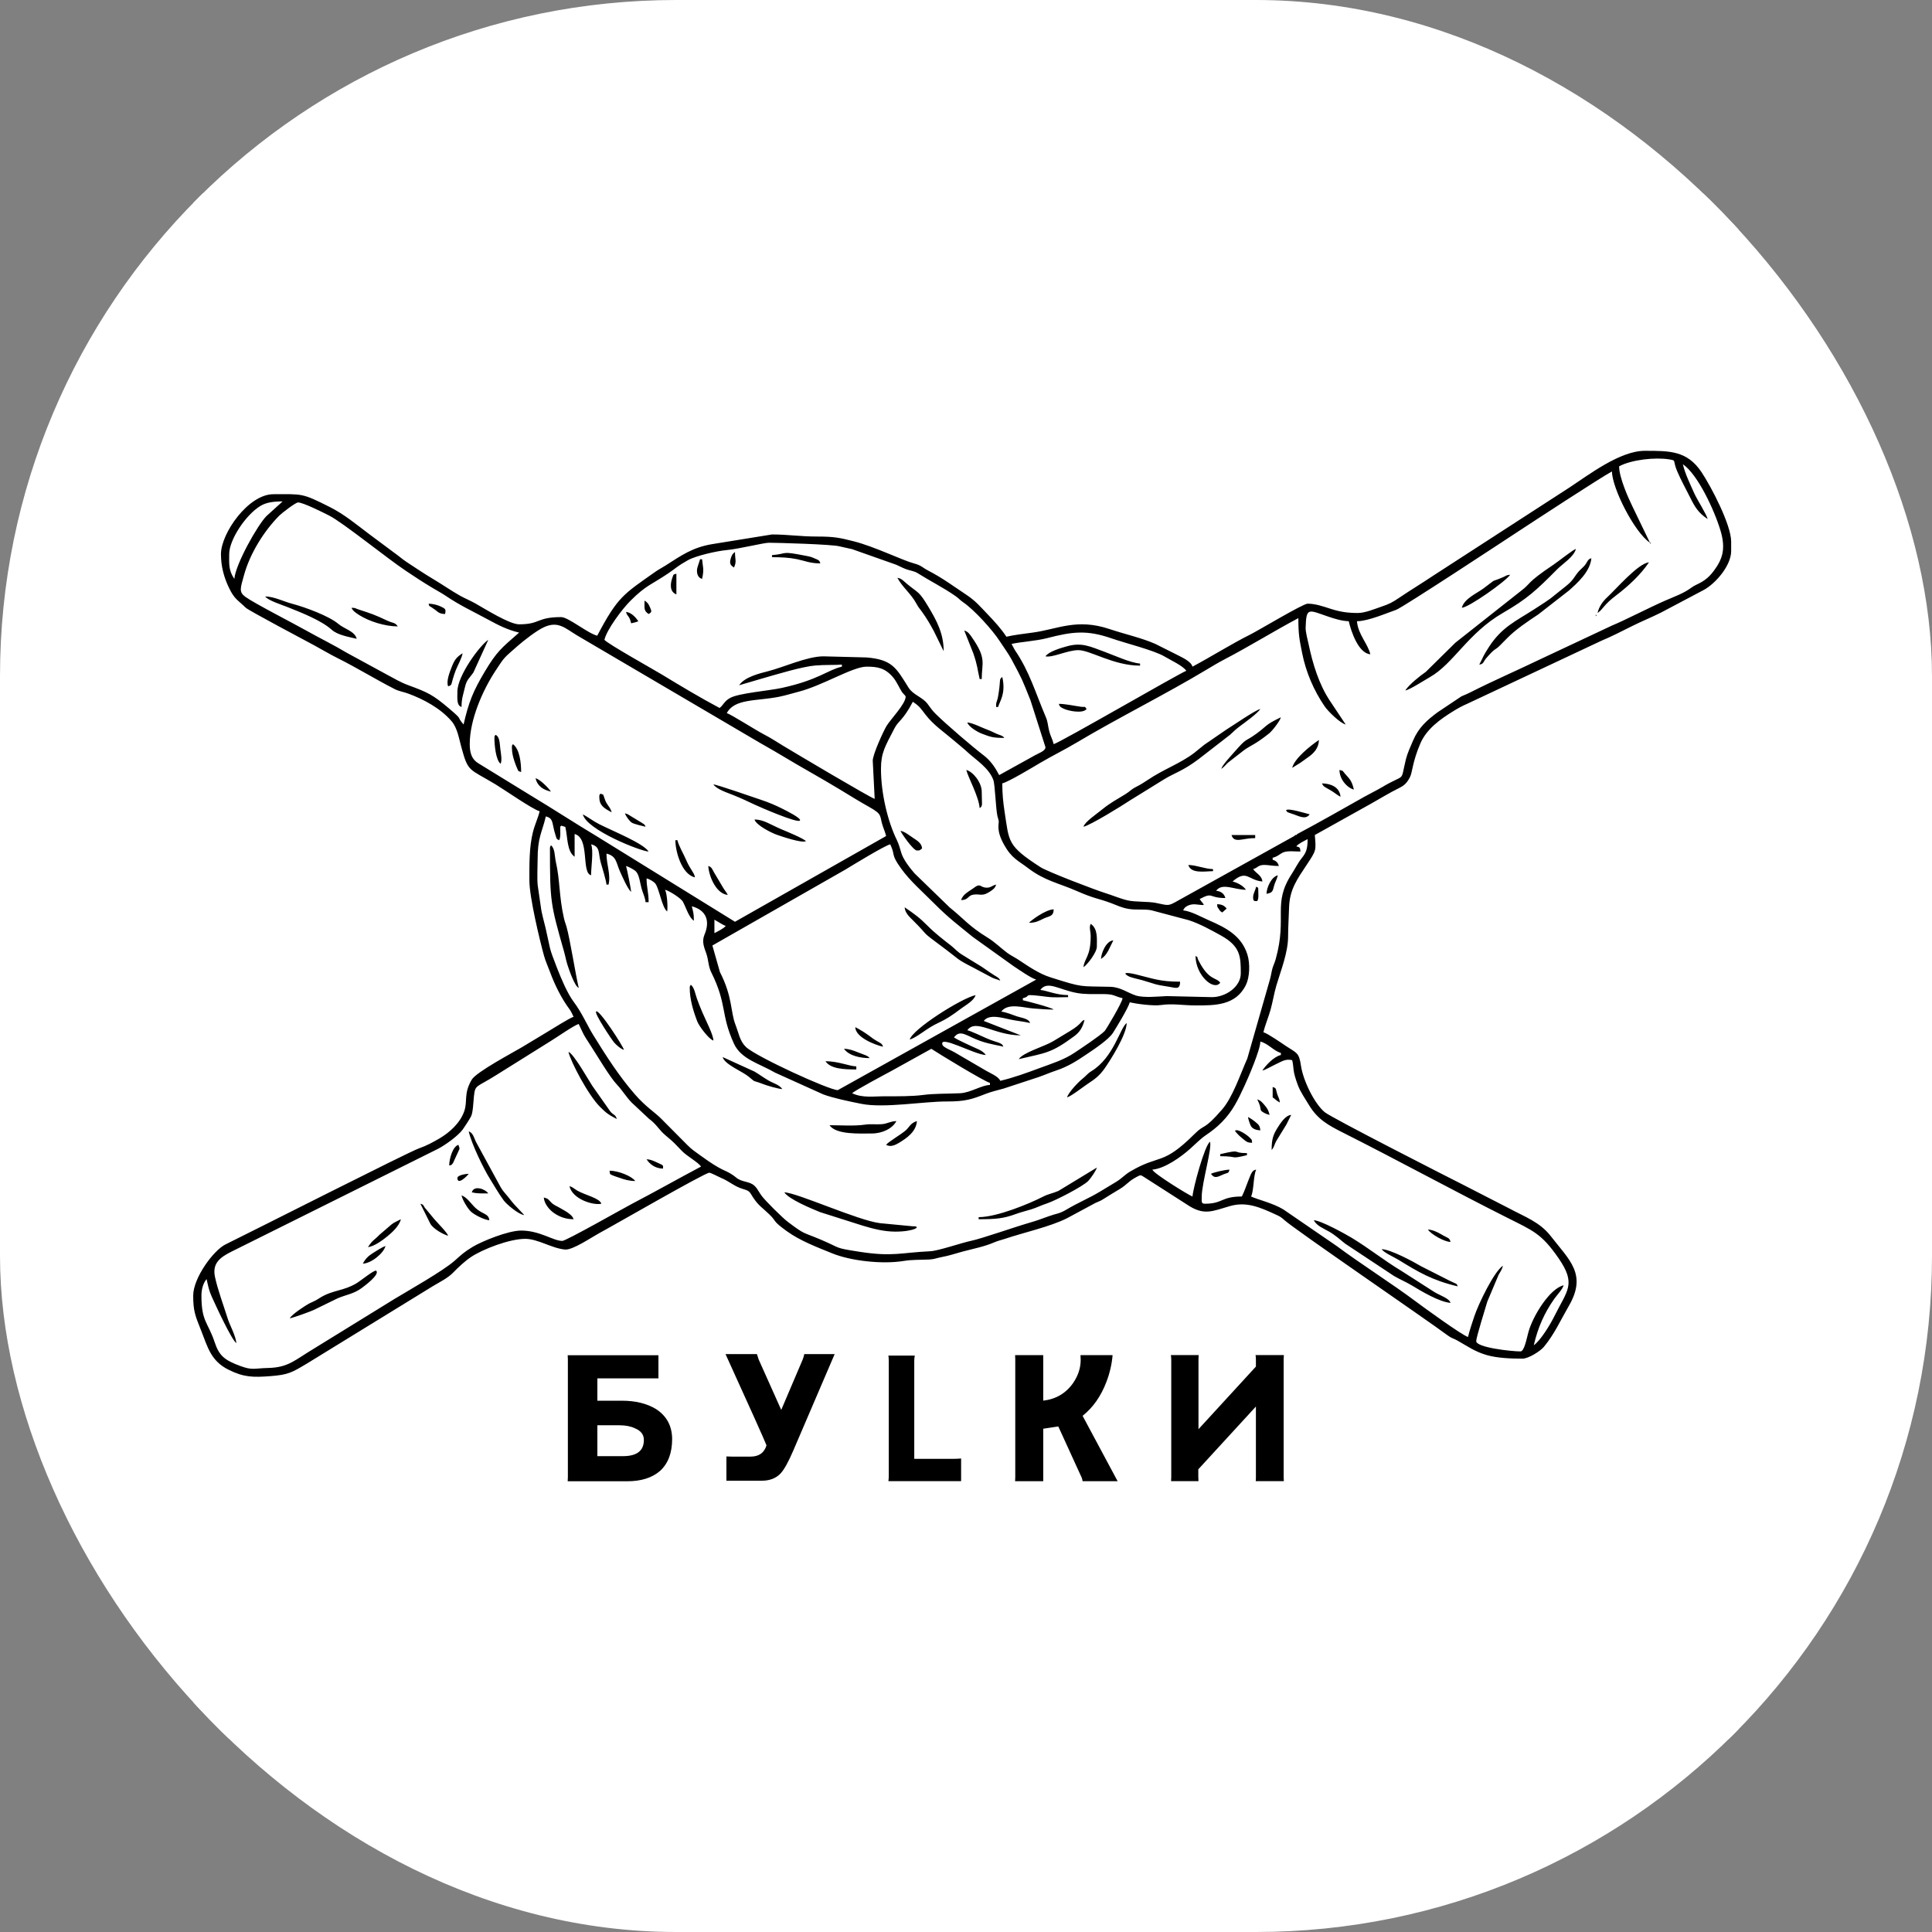 <?xml version="1.0" encoding="UTF-8"?> <svg xmlns="http://www.w3.org/2000/svg" xmlns:xlink="http://www.w3.org/1999/xlink" xmlns:svgjs="http://svgjs.dev/svgjs" version="1.1" width="1000" height="1000"><rect width="100%" height="100%" fill="#808080" stroke="none"/><style> #light-icon { display: inline; } #dark-icon { display: none; } @media (prefers-color-scheme: dark) { #light-icon { display: none; } #dark-icon { display: inline; } } </style><g id="light-icon"><svg xmlns="http://www.w3.org/2000/svg" xmlns:xlink="http://www.w3.org/1999/xlink" xmlns:svgjs="http://svgjs.dev/svgjs" version="1.1" width="1000" height="1000"><g clip-path="url(#SvgjsClipPath1173)"><rect width="1000" height="1000" fill="#ffffff"></rect><g transform="matrix(6.667,0,0,6.667,100,100)"><svg xmlns="http://www.w3.org/2000/svg" xmlns:xlink="http://www.w3.org/1999/xlink" xmlns:svgjs="http://svgjs.dev/svgjs" version="1.1" width="120" height="120"><svg xmlns="http://www.w3.org/2000/svg" width="120" height="120" viewBox="0 0 120 120" fill="none"><rect width="120" height="120" fill="white"></rect><path fill-rule="evenodd" clip-rule="evenodd" d="M84.673 99.993H82.491C82.502 99.884 82.504 99.775 82.504 99.666V94.198L78.032 99.072V99.666C78.032 99.775 78.037 99.884 78.046 99.993H75.918C75.927 99.875 75.932 99.766 75.932 99.666V90.543C75.932 90.452 75.922 90.339 75.904 90.205H78.059C78.05 90.33 78.046 90.448 78.046 90.557V95.957L82.504 91.097V90.543C82.504 90.443 82.498 90.33 82.477 90.205H84.673C84.664 90.33 84.659 90.439 84.659 90.529V99.666C84.659 99.775 84.664 99.884 84.673 99.993ZM108.947 32.748L109.026 32.59C109.501 32.27 109.437 32.004 110.51 31.194C111.425 30.499 112.387 29.605 113.018 28.66C112.182 28.73 110.445 30.758 109.794 31.355C109.449 31.672 109.142 32.09 109.026 32.59L108.947 32.748H108.866L108.934 32.842L108.947 32.748ZM113.097 27.137V27.216L113.189 27.151L113.097 27.137L111.741 24.329C111.43 23.693 110.702 22.079 110.702 21.203C111.687 20.679 113.517 20.49 114.59 20.665C115.184 20.763 114.84 20.715 115.204 21.571C115.534 22.345 115.864 22.91 116.209 23.607C116.593 24.386 116.866 24.822 117.567 25.291C117.544 25.017 116.749 23.78 116.53 23.287C116.238 22.624 115.823 21.787 115.651 21.042C116.799 21.816 118.102 24.61 118.576 26.202C118.996 27.616 118.728 28.413 118.057 29.314C117.357 30.256 116.765 30.285 116.322 30.617C115.724 31.066 115.003 31.314 114.291 31.625C113.013 32.183 111.154 33.153 110.156 33.563L104.608 36.169C102.77 37.055 100.918 37.854 99.129 38.764C98.891 38.884 98.742 38.939 98.465 39.059L96.597 40.308C95.779 40.92 95.138 41.481 94.704 42.496C94.512 42.948 94.27 43.461 94.15 43.944C93.687 45.84 94.198 44.986 92.312 46.105C91.833 46.389 91.445 46.566 90.963 46.836C89.197 47.83 87.501 48.802 85.721 49.749L85.642 49.828H85.561L85.481 49.907L76.487 54.904C75.656 55.374 75.764 55.306 74.728 55.097C74.138 54.979 73.11 55.038 72.53 54.899C71.963 54.765 71.36 54.504 70.786 54.327C70.091 54.112 66.339 52.688 65.765 52.316C63.181 50.641 63.357 50.364 62.996 48.041C62.883 47.311 62.813 46.618 62.813 45.819C63.296 45.706 65.182 44.568 65.722 44.248C66.693 43.676 67.629 43.222 68.595 42.646C71.789 40.741 75.529 38.882 78.633 37.014C79.078 36.746 79.615 36.424 80.054 36.197C82.003 35.182 83.867 34.017 85.8 32.989C85.8 34.269 85.879 34.619 86.087 35.67C86.38 37.175 87.006 38.621 87.842 39.84C88.111 40.23 89.021 41.127 89.473 41.247L88.257 39.42C87.408 38.149 86.916 36.553 86.593 35C86.527 34.682 86.353 34.074 86.365 33.718C86.414 32.104 86.584 32.351 88.144 32.88C88.58 33.028 89.19 33.218 89.712 33.23C89.891 34.006 90.455 35.718 91.388 35.797C91.198 34.975 90.435 34.265 90.349 33.23C91.221 33.23 92.664 32.592 93.385 32.349C93.879 32.183 101.968 26.851 102.928 26.222C103.933 25.562 109.279 22.064 110.144 21.603C110.172 22.931 111.89 26.324 113.097 27.137ZM20.512 76.449C20.512 77.068 21.286 76.285 21.39 76.129C21.142 76.133 20.512 76.244 20.512 76.449ZM79.893 55.841L80.232 55.539C80.058 55.308 79.857 55.208 79.496 55.199C79.518 55.494 79.482 55.346 79.615 55.56C79.74 55.76 79.728 55.73 79.893 55.841ZM35.358 32.669C35.613 32.524 35.602 32.471 35.469 32.163C35.336 31.859 35.279 31.788 35.04 31.627C35.04 32.24 34.967 32.406 35.358 32.669ZM82.288 54.638C82.288 54.981 82.362 54.958 82.608 54.958C82.739 54.724 82.687 54.486 82.687 54.078C82.687 53.853 82.653 53.928 82.527 53.837C82.462 54.121 82.288 54.398 82.288 54.638ZM41.983 29.06C42.206 28.59 42.062 28.458 42.062 27.859C41.861 27.993 41.775 28.168 41.705 28.469C41.628 28.803 41.773 28.919 41.983 29.06ZM83.805 70.195C84.056 70.363 84.047 70.426 84.363 70.594C84.338 70.294 84.248 70.22 84.153 69.924C84.036 69.555 84.119 69.477 83.805 69.393V70.195ZM21.63 77.57C22.066 77.672 22.373 77.652 22.908 77.652C22.682 77.313 21.785 76.987 21.63 77.57ZM34.001 33.391C34.19 33.345 34.403 33.307 34.559 33.23C34.376 32.955 34.016 32.544 33.603 32.508C33.709 32.912 33.852 32.748 34.001 33.391ZM27.776 46.459C27.575 46.16 26.933 45.513 26.578 45.417C26.723 46.046 27.188 46.323 27.776 46.459ZM36.476 75.727C36.456 75.493 36.623 75.516 35.997 75.245C35.753 75.139 35.525 75.012 35.198 75.005C35.451 75.386 35.857 75.713 36.476 75.727ZM79.017 76.129C79.311 76.569 79.597 76.328 80.009 76.162C80.341 76.031 80.368 76.124 80.454 75.806C80.09 75.815 79.263 76.008 79.017 76.129ZM83.566 71.557C83.494 71.252 83.408 71.073 83.225 70.858C83.046 70.646 82.891 70.431 82.608 70.354C83.058 71.209 82.658 71.13 83.157 71.405C83.286 71.475 83.394 71.516 83.566 71.557ZM70.477 59.448C70.766 59.255 70.859 59.119 71.039 58.813L71.434 58.007C70.845 58.057 70.484 59.06 70.477 59.448ZM82.848 72.76C82.818 72.417 82.726 72.322 82.507 72.14C82.308 71.972 82.109 71.836 81.89 71.718C81.904 71.886 82.066 72.349 82.127 72.44C82.269 72.653 82.516 72.733 82.848 72.76ZM35.119 49.186C35.051 48.997 35.031 49.013 34.802 48.863L34.005 48.38C33.836 48.282 33.757 48.198 33.522 48.144C33.578 48.355 33.874 48.763 34.068 48.879C34.233 48.977 34.891 49.133 35.119 49.186ZM80.932 72.76C80.928 72.769 80.77 72.714 81.061 73.019C81.176 73.139 81.278 73.239 81.398 73.334C81.773 73.638 81.813 73.713 82.209 73.722C82.184 73.427 82.197 73.513 82.035 73.334C81.856 73.137 81.151 72.655 80.932 72.76ZM97.613 81.42C97.516 81.054 97.439 81.161 96.861 80.811C96.621 80.666 96.19 80.464 95.856 80.457C96.102 80.825 97.123 81.409 97.613 81.42ZM89.073 46.861C89.01 46.094 88.305 45.833 87.636 45.819C87.729 46.076 87.885 46.112 88.3 46.355C88.623 46.543 88.763 46.695 89.073 46.861ZM19.554 32.669C19.637 32.281 19.579 32.26 19.188 32.074C18.944 31.961 18.592 31.875 18.278 31.868C18.343 32.117 18.278 31.995 18.488 32.138L18.817 32.367C19.043 32.56 19.17 32.66 19.554 32.669ZM83.327 54.398C83.731 54.304 83.796 54.268 83.894 53.846C83.977 53.487 84.113 53.351 84.203 52.954C83.692 53.092 83.338 53.907 83.327 54.398ZM84.842 47.903C84.991 48.107 84.824 48.005 85.47 48.234C85.917 48.393 86.374 48.643 86.679 48.223C86.394 48.157 85.012 47.71 84.842 47.903ZM37.513 31.146V29.541C37.235 29.616 37.301 29.586 37.197 29.866C37.034 30.313 36.975 30.951 37.513 31.146ZM31.527 46.861C31.527 47.51 31.843 47.724 32.485 48.064C32.41 47.74 32.227 47.59 32.087 47.34C31.993 47.174 31.993 47.136 31.92 46.947C31.807 46.661 31.907 46.7 31.606 46.62C31.552 46.718 31.527 46.707 31.527 46.861ZM52.518 67.148C52.373 66.948 52.082 66.892 51.607 66.699C51.289 66.569 50.916 66.426 50.523 66.426C50.932 66.985 51.82 67.148 52.518 67.148ZM39.11 29.3C39.11 29.598 39.216 29.866 39.507 29.943C39.686 29.171 39.557 29.003 39.507 28.419H39.349C39.286 28.687 39.11 29.044 39.11 29.3ZM82.448 50.069V49.828H80.612C80.709 50.187 80.96 50.246 81.362 50.187C81.777 50.128 82.007 50.069 82.448 50.069ZM79.175 52.634V52.475C78.525 52.459 77.912 52.168 77.26 52.153C77.449 52.865 78.619 52.634 79.175 52.634ZM19.875 75.486C20.082 75.429 20.008 75.495 20.168 75.3L20.672 74.204C20.672 74.02 20.645 74.11 20.593 73.881C20.148 74.001 19.875 74.973 19.875 75.486ZM62.334 39.885H62.494C62.587 39.486 63.118 38.866 62.813 37.559C62.555 37.752 62.684 37.747 62.553 38.66C62.535 38.782 62.492 39.093 62.443 39.273C62.357 39.595 62.334 39.477 62.334 39.885ZM79.735 74.605V74.764C81.224 74.764 80.402 75.014 81.809 74.685V74.524C80.548 74.524 81.517 74.188 79.735 74.605ZM90.11 46.3C89.947 45.592 89.773 45.47 89.418 45.07C89.222 44.845 89.328 44.854 88.992 44.777C88.992 45.486 89.565 46.153 90.11 46.3ZM34.319 76.689C34.044 76.308 33 75.888 32.325 75.888C32.349 76.183 32.352 76.158 32.589 76.262C32.747 76.333 32.975 76.394 33.122 76.449C33.459 76.573 33.858 76.689 34.319 76.689ZM64.889 56.643C65.413 56.643 65.661 56.491 66.007 56.323C66.445 56.109 66.793 56.177 66.804 55.601C66.185 55.601 64.995 56.497 64.889 56.643ZM13.171 83.104C13.83 83.088 14.799 82.28 14.926 81.74C14.697 81.801 14.18 82.142 13.95 82.285C13.588 82.512 13.365 82.732 13.171 83.104ZM23.385 42.289C23.385 42.8 23.488 44.019 23.866 44.296C23.992 44.028 23.893 43.529 23.841 43.116C23.793 42.709 23.796 42.171 23.466 42.051C23.412 42.149 23.385 42.135 23.385 42.289ZM69.359 40.044C69.169 39.785 69.318 39.922 68.898 39.867C68.39 39.799 67.728 39.645 67.204 39.645C67.265 39.872 67.355 39.908 67.558 40.01C67.931 40.199 69.083 40.426 69.359 40.044ZM51.481 68.029V67.788C50.957 67.788 50.105 67.389 49.087 67.389C49.484 67.984 50.494 68.029 51.481 68.029ZM53.554 66.265C53.487 66.007 53.326 65.966 53.103 65.838C52.845 65.691 52.748 65.614 52.531 65.45C52.156 65.171 51.815 64.962 51.4 64.742C51.418 65.543 52.924 66.118 53.554 66.265ZM24.742 43.011C24.742 43.44 24.832 43.794 24.959 44.157C25.009 44.303 25.085 44.509 25.137 44.621C25.246 44.857 25.196 44.866 25.46 44.936C25.46 44.269 25.359 43.168 24.823 42.773C24.767 42.87 24.742 42.857 24.742 43.011ZM19.793 38.281C20.098 38.201 20.033 38.115 20.146 37.752C20.227 37.486 20.283 37.286 20.385 37.032C20.52 36.694 20.886 36.029 20.911 35.715C20.439 36.033 20.301 36.194 20.067 36.791C19.913 37.175 19.626 37.917 19.793 38.281ZM56.188 51.031C56.477 51.031 56.391 51.002 56.588 50.87C56.554 50.446 56.179 50.246 55.888 50.05C55.617 49.869 55.199 49.531 54.912 49.508C54.95 49.646 55.899 51.031 56.188 51.031ZM41.504 54.479C41.364 54.214 41.312 54.196 41.156 53.944L40.44 52.74C40.296 52.498 40.269 52.309 39.986 52.234C40.063 53.16 40.655 54.407 41.504 54.479ZM22.987 79.736C22.944 79.207 22.481 79.291 21.93 78.793C21.614 78.51 21.239 77.922 20.832 77.811C20.918 78.187 21.316 78.841 21.571 79.073C21.819 79.302 22.571 79.701 22.987 79.736ZM19.793 80.939C19.737 80.719 18.962 79.926 18.738 79.674L17.977 78.755C17.846 78.557 17.889 78.521 17.638 78.453L18.409 80.003C18.648 80.428 19.475 80.864 19.793 80.939ZM83.726 74.283C83.952 74.02 83.918 73.886 84.079 73.595L84.869 72.306C85.016 72.04 85.111 71.804 85.242 71.557C84.784 71.595 84.402 72.213 84.176 72.571C83.844 73.105 83.726 73.439 83.726 74.283ZM62.973 42.289C62.824 42.087 62.619 42.083 62.348 41.958C62.09 41.838 61.898 41.738 61.627 41.64C61.227 41.495 60.525 41.123 60.1 41.089C60.186 41.413 60.895 41.838 61.227 41.96C61.905 42.212 62.056 42.289 62.973 42.289ZM79.735 61.294C79.403 60.84 78.852 61.162 78.039 59.548C77.876 59.226 78.102 59.417 77.818 59.21C77.818 60.715 79.241 61.973 79.735 61.294ZM31.685 78.453C31.573 78.026 30.439 77.786 29.824 77.438C29.582 77.3 29.483 77.164 29.212 77.091C29.454 78.126 31.087 78.594 31.685 78.453ZM85.321 44.616C85.533 44.473 85.748 44.357 85.96 44.217C86.184 44.069 86.331 43.942 86.566 43.783C87.008 43.481 87.383 43.068 87.397 42.45C86.769 42.873 85.493 43.876 85.321 44.616ZM38.95 53.115C38.92 52.77 38.588 52.52 38.254 51.728C38.066 51.288 37.698 50.679 37.592 50.23H37.434C37.434 51.088 37.913 52.872 38.95 53.115ZM61.618 53.916C61.042 53.916 61.175 53.49 60.552 53.971C60.283 54.18 59.745 54.411 59.621 54.879C60.383 54.863 59.98 54.348 61.08 54.457C61.413 54.488 61.629 54.366 61.844 54.227C62.07 54.08 62.26 53.962 62.334 53.676C62.013 53.751 61.937 53.916 61.618 53.916ZM33.443 66.506C33.379 66.229 31.502 63.305 31.279 63.53C31.13 63.68 32.483 65.702 32.668 65.922C32.831 66.118 33.194 66.44 33.443 66.506ZM13.568 81.819C14.043 81.781 14.738 81.257 15.061 80.995C15.443 80.684 16.003 80.174 16.123 79.656C15.484 79.994 15.608 79.867 15.104 80.314L14.456 80.868C14.029 81.32 13.975 81.209 13.568 81.819ZM29.531 79.656C29.427 79.263 28.765 78.959 28.431 78.757C28.198 78.619 28.033 78.573 27.834 78.394C27.57 78.153 27.622 78.067 27.218 77.972C27.258 78.483 27.678 78.948 28.013 79.177C28.453 79.484 28.95 79.656 29.531 79.656ZM53.794 73.881C54.13 74.072 54.496 73.904 54.77 73.74C55.377 73.375 56.12 72.88 56.188 72.038C55.718 72.165 55.574 72.519 55.355 72.724C55.007 73.05 53.95 73.652 53.794 73.881ZM61.058 47.742C61.327 47.556 61.218 47.474 61.218 46.459C61.218 45.762 60.561 44.922 60.021 44.777C60.154 45.352 60.979 46.798 61.058 47.742ZM44.935 28.099V28.258C45.66 28.258 46.283 28.292 46.859 28.41C47.53 28.547 47.889 28.74 48.687 28.74C48.614 28.467 48.52 28.476 48.264 28.363C47.996 28.24 47.921 28.222 47.591 28.156C45.52 27.75 46.245 27.988 44.935 28.099ZM69.677 57.685C69.677 59.294 69.176 59.398 69.119 60.091C69.417 59.891 70.156 58.949 70.156 58.488C70.156 57.857 70.24 57.101 69.677 56.724C69.537 57.02 69.677 57.283 69.677 57.685ZM15.883 33.632C15.669 33.309 15.488 33.38 15.111 33.205C13.995 32.685 13.948 32.685 12.812 32.308C12.522 32.213 12.656 32.197 12.292 32.188C12.376 32.417 12.64 32.594 12.913 32.767C13.668 33.243 14.892 33.632 15.883 33.632ZM76.621 61.215C74.996 61.215 74.427 60.944 73.126 60.633C72.943 60.59 71.954 60.386 72.575 60.77C72.792 60.904 73.336 61.001 73.637 61.087C74.838 61.43 74.497 61.414 75.821 61.621C76.297 61.696 76.607 61.857 76.621 61.215ZM61.058 37.72H61.218C61.218 36.442 61.629 36.147 60.421 34.431C60.276 34.224 60.139 34.026 59.861 33.952L60.568 35.727C60.913 36.753 60.868 36.9 61.058 37.72ZM47.569 50.309C47.424 50.107 46.042 49.54 45.687 49.392C44.797 49.02 44.303 48.625 43.58 48.625C43.695 49.063 44.892 49.66 45.285 49.798C45.692 49.942 47.228 50.468 47.569 50.309ZM98.489 32.188C99.065 32.14 101.9 30.136 102.243 29.623C101.934 29.648 101.957 29.695 101.706 29.804C100.588 30.29 101.369 29.793 100.179 30.678C99.632 31.084 98.681 31.47 98.489 32.188ZM45.735 69.552C45.511 69.216 45.028 69.1 44.651 68.878C44.251 68.642 43.934 68.404 43.575 68.192L41.104 67.067C41.258 67.645 42.627 68.177 43.112 68.578C43.765 69.119 43.34 68.808 44.273 69.175C44.538 69.28 45.441 69.545 45.735 69.552ZM38.55 61.696C38.55 62.558 38.798 63.425 39.139 64.311C39.286 64.688 40.05 65.693 40.386 65.784C40.386 65.348 39.803 64.234 39.53 63.598C39.37 63.226 39.236 62.888 39.099 62.506C38.977 62.17 38.909 61.659 38.631 61.455C38.575 61.553 38.55 61.539 38.55 61.696ZM35.358 51.111C34.922 50.455 32.605 49.538 31.498 48.974C31.042 48.741 30.694 48.459 30.251 48.223C30.531 49.435 34.764 51.097 35.358 51.111ZM98.171 84.868C98.081 84.616 98.108 84.709 97.559 84.439L95.332 83.309C94.774 82.977 92.971 81.996 92.264 81.981C92.452 82.26 93.224 82.594 93.588 82.816C95.11 83.756 96.199 84.405 98.171 84.868ZM79.814 44.696C80.045 44.541 80.142 44.387 80.354 44.196L81.569 43.252C82.138 42.836 82.416 42.83 83.532 41.938C83.765 41.754 84.377 40.977 84.442 40.687C83.162 41.304 83.401 41.34 82.529 41.971C81.533 42.691 81.897 42.167 80.752 43.472C80.526 43.728 79.889 44.412 79.814 44.696ZM32.885 71.877C32.779 71.486 32.618 71.6 32.37 71.271L30.983 69.298C30.746 68.946 29.526 66.772 29.133 66.667C29.311 67.437 30.655 70.006 31.586 70.935C32.085 71.434 32.25 71.541 32.885 71.877ZM20.512 38.682C20.512 39.175 20.432 39.779 20.832 39.885C20.832 39.229 20.963 38.937 21.09 38.38C21.234 37.742 21.438 37.67 21.756 37.207L22.908 34.673C22.239 35.121 20.512 37.468 20.512 38.682ZM64.091 67.228C66.221 66.728 66.583 66.783 68.392 65.453C68.817 65.139 69.063 64.767 69.198 64.181C68.891 64.263 69.045 64.458 68.067 65.049C67.615 65.319 67.226 65.555 66.772 65.832C66.09 66.247 64.444 66.699 64.091 67.228ZM55.63 65.705C55.971 65.623 56.624 65.144 56.938 64.933C57.995 64.225 58.076 64.474 59.621 63.298C59.956 63.044 60.624 62.69 60.739 62.256C59.581 62.529 55.84 64.912 55.63 65.705ZM25.7 79.334L25.081 78.673C24.839 78.424 24.679 78.219 24.46 77.935C24.232 77.647 24.04 77.472 23.868 77.166L21.948 73.643C21.815 73.368 21.718 72.928 21.39 72.841C21.623 73.847 22.547 75.74 23.052 76.544C23.398 77.096 23.735 77.697 24.112 78.203C24.338 78.505 25.277 79.3 25.7 79.334ZM49.405 72.358C49.907 73.112 51.788 73 52.678 73C53.523 73 54.295 72.605 54.593 72.038C54.112 72.049 53.895 72.242 53.473 72.276C53.03 72.315 52.603 72.247 52.154 72.313C51.298 72.437 50.302 72.358 49.405 72.358ZM66.167 35.956C66.725 36.076 67.875 35.475 68.719 35.475C69.645 35.475 71.448 36.678 73.51 36.678V36.517C72.742 36.453 71.538 35.892 70.806 35.624C69.632 35.196 69.009 34.855 67.857 35.17C67.367 35.302 66.413 35.586 66.167 35.956ZM67.843 70.195C68.155 70.111 69.045 69.416 69.39 69.184C70.023 68.76 70.334 68.551 70.775 67.927C71.213 67.305 72.471 65.316 72.471 64.422C71.952 64.803 71.473 67.096 69.731 68.163C69.424 68.349 69.311 68.54 69.04 68.751C68.74 68.983 67.942 69.818 67.843 70.195ZM40.386 45.899C40.637 46.276 41.45 46.536 41.949 46.736C42.559 46.979 43.029 47.206 43.605 47.476C43.993 47.658 46.889 48.92 47.101 48.709C47.264 48.543 46.022 47.928 45.76 47.796C45.188 47.508 44.705 47.304 44.068 47.09C43.571 46.925 40.655 45.906 40.386 45.899ZM58.264 35.556C58.264 34.194 57.724 33.187 57.071 32.102C56.339 30.883 56.335 31.087 55.409 30.326C55.197 30.149 54.977 29.888 54.672 29.863C55.05 30.578 55.725 31.087 56.134 31.843C56.348 32.238 56.391 32.224 56.622 32.556C56.997 33.091 57.177 33.404 57.5 33.997L58.264 35.556ZM12.692 34.594C12.554 34.006 11.705 33.813 11.278 33.445C10.557 32.828 8.685 32.136 7.662 31.868C7.059 31.711 6.252 31.307 5.588 31.307C5.791 31.613 6.916 31.97 7.321 32.131C8.396 32.56 9.95 33.168 10.754 33.892C11.206 34.297 12.014 34.435 12.692 34.594ZM62.655 61.133C62.583 60.935 62.465 60.883 62.241 60.747C61.48 60.275 61.503 60.207 60.742 59.766C60.421 59.58 60.111 59.367 59.755 59.156C59.291 58.881 59.194 58.697 58.824 58.406C58.243 57.955 57.57 57.435 57.046 56.904C56.398 56.248 55.992 55.953 55.233 55.44C55.269 55.875 55.594 56.17 55.849 56.422C57.383 57.943 56.184 57.035 58.481 58.752C59.436 59.464 59.251 59.451 60.448 60.064L62.013 60.894C62.246 61.01 62.449 61.035 62.655 61.133ZM7.503 87.354C7.851 87.272 9.121 86.825 9.446 86.659L11.217 85.794C11.949 85.492 12.448 85.456 13.069 85.007C13.306 84.834 14.503 83.949 14.212 83.658C14.097 83.54 13.015 84.425 12.687 84.623C11.678 85.236 10.851 85.141 9.882 85.733C9.746 85.817 9.624 85.899 9.482 85.974C9.297 86.073 9.186 86.103 8.994 86.205C8.741 86.339 7.605 87.07 7.503 87.354ZM60.979 79.495V79.656C62.273 79.656 62.903 79.608 63.852 79.257C64.272 79.102 64.613 79.03 65.078 78.884C65.496 78.755 65.824 78.578 66.296 78.424C66.935 78.212 69.099 77.102 69.501 76.671C69.679 76.48 70.091 75.899 70.156 75.647L67.172 77.459C66.702 77.663 66.431 77.672 65.953 77.917C64.929 78.444 62.404 79.495 60.979 79.495ZM54.514 80.619C56.003 80.619 56.601 80.185 55.861 80.205L53.328 79.963C51.632 79.765 46.884 77.593 45.893 77.57C46.259 78.117 47.996 78.83 48.673 79.107L52.009 80.165C52.75 80.385 53.606 80.619 54.514 80.619ZM99.847 36.598C100.193 36.56 100.161 36.36 100.387 36.099C101.155 35.211 101.001 35.563 101.466 35.096C101.672 34.887 101.817 34.742 102.022 34.533C102.684 33.861 103.612 33.241 104.428 32.701L106.811 30.844C107.445 30.279 108.462 29.38 108.548 28.338C108.247 28.419 108.254 28.624 108.046 28.878C107.877 29.082 107.703 29.2 107.531 29.405C107.192 29.811 107.167 30.043 106.519 30.549C105.062 31.688 105.785 31.223 104.064 32.333C102.695 33.214 101.595 33.691 100.613 35.202C100.084 36.017 100.195 35.938 99.847 36.598ZM27.697 50.87C27.697 54.981 27.735 55.172 28.781 58.842C28.894 59.237 28.943 59.557 29.061 59.923C29.158 60.222 29.612 61.58 29.93 61.696C29.662 60.531 29.253 57.9 28.984 56.954C28.909 56.693 28.851 56.584 28.781 56.275C28.394 54.586 28.485 53.358 28.157 51.93C28.056 51.487 28.094 50.863 27.776 50.629C27.721 50.727 27.697 50.716 27.697 50.87ZM97.613 86.151C97.518 85.799 96.804 85.579 96.368 85.315L93.787 83.66C92.475 82.875 91.264 81.897 89.947 81.104C89.468 80.816 87.557 79.749 86.997 79.736C87.23 80.178 87.763 80.373 88.192 80.621C88.677 80.902 88.985 81.195 89.425 81.547L93.224 84.062C93.692 84.335 94.148 84.519 94.634 84.811C95.305 85.218 96.721 86.076 97.613 86.151ZM69.119 49.186C69.693 49.052 72.137 47.535 72.742 47.133L75.41 45.483C76.205 45 76.837 44.859 78.082 43.917L80.514 42.031C80.822 41.742 80.928 41.631 81.285 41.363C81.698 41.054 82.606 40.41 82.848 40.044C82.437 40.142 80.792 41.284 80.21 41.645L78.502 42.816C78.204 43.043 78.001 43.236 77.705 43.461C76.618 44.285 75.349 44.714 74.115 45.547C73.815 45.749 73.544 45.919 73.217 46.085C72.781 46.305 72.742 46.432 72.358 46.666C71.784 47.016 71.157 47.361 70.617 47.803C70.088 48.237 69.221 48.804 69.119 49.186ZM94.101 38.603C94.403 38.578 95.582 37.815 96.021 37.565C97.859 36.514 98.966 34.151 101.679 32.585C103.558 31.498 104.263 30.842 105.891 29.2C106.325 28.765 107.188 28.231 107.35 27.618C107.118 27.68 106.054 28.538 105.611 28.837C103.402 30.324 103.913 30.254 103.088 30.871L97.993 34.896L95.698 37.159C95.219 37.493 94.415 38.131 94.101 38.603ZM28.654 81.34C27.945 81.34 26.922 80.537 25.46 80.537C24.428 80.537 22.375 81.39 21.693 81.803C21.049 82.194 20.828 82.403 20.292 82.882C19.416 83.663 16.615 85.247 15.648 85.833L9.365 89.706C7.872 90.6 7.393 91.165 5.828 91.204C4.698 91.231 4.608 91.399 3.661 91.052C2.406 90.593 2.01 90.234 1.667 89.206C1.145 87.64 0.639 87.617 0.639 85.59C0.639 85.066 0.791 84.591 1.039 84.305C1.168 84.868 1.22 85.186 1.439 85.667C1.757 86.371 2.982 89.027 3.352 89.276C3.305 88.711 2.826 87.837 2.704 87.445C2.369 86.382 1.893 85.1 1.69 84.13C1.464 83.066 2.103 82.607 2.979 82.169L18.991 74.199C19.565 73.902 20.548 73.198 20.925 72.692C21.058 72.51 21.48 71.861 21.575 71.663C21.729 71.348 21.747 70.551 21.794 70.12C21.898 69.175 21.955 69.464 23.561 68.445L27.791 65.8C28.205 65.55 29.598 64.579 29.93 64.501C30.407 65.5 30.215 65.187 30.841 66.152C31.342 66.921 32.334 68.612 32.903 69.212C33.321 69.65 33.617 70.174 34.059 70.617L35.381 71.854C35.997 72.306 36.14 72.701 36.659 73.137C37.459 73.806 37.289 73.697 37.971 74.385C38.353 74.771 39.209 75.239 39.428 75.568C37.63 76.521 35.882 77.511 34.08 78.453C33.427 78.793 28.95 81.34 28.654 81.34ZM51.16 69.875C51.289 69.7 53.81 68.358 54.221 68.136L57.306 66.426C57.868 66.803 61.446 68.976 61.855 69.071V69.232C61.193 69.248 60.353 69.836 59.542 69.875C58.533 69.922 57.536 69.893 56.647 70.011C55.831 70.12 54.657 70.115 53.791 70.111C52.807 70.108 51.962 70.26 51.16 69.875ZM83.006 68.109C83.198 68.093 83.686 67.791 84.097 67.6C84.542 67.394 84.815 67.189 85.321 67.307C85.484 68.004 85.31 68.043 85.768 69.264C85.956 69.768 86.356 70.344 86.631 70.803C87.306 71.915 88.113 72.353 89.287 72.946C93.459 75.046 97.746 77.391 101.977 79.52C104.014 80.546 104.667 80.75 106.006 82.691C107.402 84.716 106.664 85.184 105.672 87.193C105.365 87.817 104.595 89.09 104.078 89.438C104.398 88.055 104.9 86.929 105.674 85.831C105.869 85.554 106.309 85.1 106.393 84.786C105.309 85.041 104.017 87.159 103.669 88.387C103.526 88.888 103.352 89.919 103.041 89.919C102.372 89.919 99.608 89.624 99.608 89.118C99.608 88.827 100.351 86.459 100.468 86.053L101.347 83.969C101.489 83.726 101.613 83.563 101.683 83.263C100.983 83.733 99.788 86.219 99.458 87.202C99.3 87.676 99.077 88.334 98.971 88.797C98.557 88.7 95.424 86.425 94.876 86.012C93.157 84.721 90.645 83.127 88.766 81.729L84.639 78.898C83.823 78.401 82.617 78.126 82.129 77.892C82.358 77.411 82.294 76.294 82.527 75.806C82.195 75.843 82.123 76.14 81.876 76.757C81.741 77.1 81.583 77.565 81.411 77.892C79.785 77.892 79.961 78.453 78.538 78.453C78.245 78.453 78.299 78.281 78.299 77.892C78.299 76.862 79.134 74.058 78.936 73.643C78.522 73.947 77.639 77.18 77.58 77.892C77.37 77.835 74.547 76.11 74.466 75.806C75.441 75.724 76.693 74.816 77.402 74.185C77.779 73.849 78.206 73.411 78.601 73.143C79.08 72.819 79.478 72.508 79.875 72.102C80.7 71.257 81.093 70.431 81.624 69.287C81.899 68.692 82.848 66.51 82.848 65.864C83.444 66.004 83.896 66.599 84.442 66.746V66.908C83.894 67.035 83.279 67.7 83.006 68.109ZM72.153 62.497C72.123 62.844 70.861 64.942 70.77 65.037C70.4 65.423 68.889 66.417 68.448 66.715C67.597 67.289 66.668 67.568 65.675 67.936C64.697 68.297 63.714 68.662 62.655 68.912C62.533 68.572 61.83 68.295 61.532 68.113L59.059 66.669C58.842 66.544 58.248 66.317 58.173 66.127C57.85 65.278 60.656 66.887 61.537 66.908C61.286 66.531 60.751 66.392 60.34 66.186C59.98 66.004 59.368 65.748 59.063 65.543C59.551 64.874 60.053 65.446 61.105 65.816C61.907 66.097 62.756 66.199 62.894 66.265C62.799 65.913 62.404 65.972 61.564 65.596C61.23 65.446 60.378 65.049 60.1 64.983C60.778 64.054 62.176 65.382 64.252 65.382L61.376 64.261C61.794 63.691 62.86 64.036 63.472 64.161C63.974 64.263 64.5 64.311 64.97 64.422C64.877 64.075 64.308 64.027 63.96 63.909C63.615 63.793 63.073 63.566 62.734 63.539C63.251 62.831 64.455 63.239 65.214 63.294C65.801 63.337 66.224 63.378 66.804 63.378C66.605 63.203 64.487 62.663 64.41 62.658V62.497C65.184 62.315 64.161 62.118 66.348 62.395C66.856 62.458 67.405 62.415 67.922 62.415V62.256C67.021 62.256 66.228 61.893 65.767 61.855C66.321 61.096 67.211 61.846 68.638 62.097C69.205 62.197 69.801 62.179 70.477 62.175C71.584 62.17 71.412 62.322 72.153 62.497ZM40.307 58.406L50.638 52.509C51.19 52.173 53.681 50.65 54.114 50.55C54.553 51.467 54.117 51.258 54.957 52.427C55.666 53.412 56.613 54.221 57.606 55.219C58.632 56.252 59.461 56.874 60.525 57.741L63.694 60.011C64.048 60.245 65.058 60.949 65.447 61.053L50.044 69.634C49.371 69.634 43.709 67.039 42.918 66.288C42.432 65.827 42.362 65.232 42.096 64.547C41.71 63.557 41.883 62.397 40.892 60.465L40.307 58.406ZM40.465 57.446V56.402C40.7 56.527 41.145 56.831 41.344 56.883C41.195 57.088 40.716 57.312 40.465 57.446ZM35.198 53.194C35.414 53.247 35.724 53.426 35.859 53.574C36.167 53.912 36.388 55.462 36.795 55.762C36.856 55.469 36.799 54.418 36.634 54.078C36.939 54.148 37.872 54.731 38.021 55.011C38.276 55.485 38.473 56.216 38.87 56.484C38.87 55.885 38.816 55.819 38.71 55.36C39.885 55.676 40.122 56.552 39.697 57.557C39.46 58.125 39.679 58.57 39.839 59.038C40.013 59.546 39.984 60.009 40.223 60.495C41.468 63.001 40.928 63.714 41.981 66.025C42.539 67.246 43.982 67.577 45.17 68.274L48.915 69.965C49.728 70.263 50.896 70.501 51.858 70.696C53.636 71.057 56.721 70.506 58.503 70.515C59.938 70.519 60.468 70.34 61.512 69.929C61.946 69.759 62.454 69.641 62.928 69.509L65.636 68.619C66.12 68.451 66.544 68.261 66.974 68.12C67.927 67.804 68.615 67.355 69.374 66.842C69.928 66.47 71.066 65.714 71.403 65.192C71.663 64.792 72.623 63.201 72.711 62.817C73.219 62.935 74.547 63.117 75.148 63.026C76.031 62.894 76.882 63.058 77.818 63.058C79.284 63.058 80.944 63.09 81.734 61.457C82.012 60.883 82.073 59.832 81.84 59.096C81.382 57.653 80.187 57.026 78.879 56.461C78.346 56.23 77.454 55.73 76.86 55.68C76.941 55.378 77.397 55.172 77.804 55.21C78.726 55.303 78.498 55.337 78.138 54.799C79.222 54.223 78.789 54.72 80.133 54.72C80.047 54.391 79.801 54.191 79.415 54.157C79.887 53.512 80.815 54.078 81.73 54.078C81.533 53.782 81.084 53.528 80.693 53.435C81.793 52.475 81.904 53.344 83.006 53.435C82.968 52.965 82.502 52.795 82.288 52.475C82.651 52.377 82.669 52.148 83.162 52.15C83.501 52.153 83.803 52.234 84.284 52.234C84.214 51.969 84.07 51.823 83.805 51.753V51.592C84.221 51.494 84.361 51.281 84.657 51.165C84.996 51.038 85.556 51.111 85.96 51.111C85.933 50.784 85.92 50.784 85.642 50.709C85.789 50.505 86.27 50.28 86.518 50.148C86.518 50.895 86.41 51.192 86.067 51.617C85.766 51.989 85.561 52.425 85.29 52.843C83.765 55.183 84.96 56.139 84.045 59.451C83.961 59.757 83.878 59.891 83.794 60.161C83.72 60.404 83.686 60.711 83.602 61.01L81.838 67.175C81.285 68.419 80.709 70.179 79.877 71.139C78.418 72.821 78.563 72.215 77.759 73.019C75.218 75.55 75.085 74.573 72.765 75.94C72.286 76.222 72.144 76.453 71.658 76.753L70.411 77.506C69.569 78.017 68.663 78.387 67.809 78.9C67.226 79.25 67.041 79.2 66.415 79.427C65.923 79.604 65.51 79.763 64.922 79.931C63.841 80.24 61.173 81.175 60.41 81.329C59.694 81.474 57.846 82.115 57.227 82.142C54.937 82.249 54.309 82.582 51.754 82.187C49.687 81.867 50.372 81.938 48.712 81.236C47.25 80.619 47.53 80.886 46.166 79.863C45.753 79.552 44.461 78.267 44.158 77.872C43.853 77.477 43.731 77.043 43.252 76.857C43.011 76.762 42.764 76.728 42.516 76.632C42.209 76.514 42.143 76.392 41.888 76.222C41.197 75.758 41.154 75.995 39.394 74.719C38.943 74.392 38.719 74.256 38.331 73.863L36.338 71.856C35.808 71.323 35.157 70.951 34.301 69.972C33.066 68.562 32.011 66.903 31.033 65.319C30.646 64.699 30.156 63.593 29.553 62.797C29.047 62.127 28.568 60.969 28.254 60.17C27.559 58.388 27.773 58.84 27.36 57.06C27.247 56.57 27.05 55.921 26.992 55.426L26.748 53.746C26.687 53.206 26.739 52.33 26.739 51.753C26.736 49.973 27.08 49.66 27.376 48.384C27.841 48.493 27.866 48.734 27.97 49.231C28.02 49.465 28.051 49.59 28.119 49.803C28.212 50.094 28.175 50.141 28.415 50.23C28.541 49.962 28.494 49.574 28.494 49.186L28.573 49.102L28.889 49.197C29.083 50.007 29 51.099 29.612 51.512V49.749C30.809 50.069 30.111 52.747 30.888 52.954C30.888 52.361 31.096 50.986 30.888 50.55C31.627 50.722 31.435 51.236 31.64 51.96C31.755 52.361 32.058 53.342 32.085 53.676H32.246C32.431 52.881 32.085 52.132 32.085 51.272C32.871 51.456 32.833 51.98 33.124 52.634C33.285 52.997 33.743 54.048 34.001 54.239C33.996 54.048 33.651 52.332 33.603 52.234C33.784 52.275 34.136 52.473 34.29 52.584C34.669 52.868 34.662 53.558 34.868 54.168C34.961 54.443 35.094 54.738 35.119 55.04H35.358C35.358 54.28 35.198 53.898 35.198 53.194ZM53.396 44.696C53.396 43.447 53.71 42.964 54.431 41.568C54.767 40.914 55.079 40.984 55.87 39.484C56.416 39.851 56.459 39.976 56.861 40.494C57.496 41.311 58.291 41.833 59.039 42.475C59.413 42.798 59.811 43.106 60.159 43.433C60.728 43.965 61.776 44.611 62.119 45.554C62.255 45.921 62.302 47.753 62.438 48.364C62.456 48.437 62.522 48.634 62.537 48.734C62.569 48.981 62.316 49.44 62.948 50.575C63.545 51.649 64.051 51.812 64.81 52.393C66.102 53.381 67.177 53.553 68.559 54.159C70.05 54.811 70.19 54.715 71.274 55.12C71.744 55.294 72.065 55.476 72.661 55.571C73.25 55.664 73.842 55.558 74.396 55.673L77.3 56.443C78.161 56.724 79.046 57.217 79.792 57.63C81.307 58.472 81.33 59.262 81.33 60.572C81.33 61.612 80.155 62.415 79.096 62.415L75.582 62.334C74.985 62.356 73.79 62.492 73.165 62.281C72.539 62.072 71.983 61.632 71.197 61.612C68.78 61.548 69.176 61.707 66.574 60.883C65.659 60.597 64.832 60.016 64.044 59.496C63.755 59.308 63.459 59.169 63.201 58.978C62.661 58.577 62.26 58.154 61.67 57.791C60.197 56.883 59.897 56.391 58.731 55.453L56.01 52.813C55.678 52.434 55.124 51.739 54.973 51.211C54.88 50.886 54.781 50.527 54.62 50.2C53.92 48.77 53.396 46.589 53.396 44.696ZM21.469 42.773C21.469 40.886 22.459 38.616 23.466 37.08C24.193 35.97 24.098 36.113 25.16 35.173C25.628 34.76 26.662 33.945 27.263 33.679C28.345 33.2 28.875 33.772 29.797 34.328L43.395 42.317C44.169 42.784 44.901 43.175 45.669 43.64C47.18 44.555 48.714 45.388 50.209 46.296C50.955 46.748 51.686 47.206 52.463 47.64C53.577 48.26 53.249 48.309 53.554 49.186C53.638 49.426 53.73 49.633 53.794 49.907L42.062 56.563L31.441 49.994C29.652 48.922 27.965 47.815 26.154 46.727L22.142 44.262C21.65 43.969 21.469 43.499 21.469 42.773ZM52.757 44.055L52.908 47.022C52.594 46.945 46.731 43.465 45.778 42.886C45.301 42.596 44.806 42.269 44.323 42.024C43.688 41.699 41.75 40.453 41.425 40.367C42.028 39.218 43.749 39.447 45.502 39.091C46.046 38.98 46.428 38.85 46.963 38.714C48.854 38.237 51.199 36.757 52.278 36.757C53.121 36.757 53.71 36.853 54.331 37.581C54.627 37.926 54.837 38.448 55.027 38.728C55.106 38.846 55.312 39.014 55.312 39.084C55.312 39.649 54.148 40.83 53.828 41.361C53.593 41.747 52.757 43.57 52.757 44.055ZM63.531 34.993C64.188 34.841 65.444 34.762 66.28 34.546C68.27 34.031 69.377 33.895 71.303 34.564C72.309 34.914 74.628 35.495 75.412 35.97C75.891 36.258 76.837 36.685 77.102 37.08C76.727 37.179 67.294 42.657 66.804 42.773C66.711 42.371 66.558 42.164 66.456 41.758C66.343 41.316 66.364 41.066 66.19 40.662C65.372 38.744 64.938 37.152 63.786 35.461L63.531 34.993ZM31.925 34.673C32.112 33.87 33.303 32.285 33.942 31.648C35.182 30.406 35.593 30.392 36.908 29.495C37.583 29.035 37.522 28.996 38.392 28.501C39.008 28.149 40.646 27.777 41.432 27.704C42.328 27.625 44.303 27.137 44.696 27.137C45.348 27.137 49.584 27.259 50.166 27.414C50.516 27.505 50.799 27.546 51.147 27.632L54.571 28.842C54.867 28.967 55.032 29.073 55.343 29.189C55.675 29.314 55.958 29.321 56.236 29.495C57.189 30.097 58.248 30.624 59.176 31.273C59.454 31.466 59.511 31.577 59.795 31.772C60.647 32.353 62.061 33.917 62.621 34.785C62.928 35.259 63.289 35.743 63.533 36.197C64.392 37.799 64.322 37.67 65.004 39.37L66.167 43.011C66.167 43.313 65.607 43.486 65.352 43.638L62.574 45.177C62.257 44.575 61.903 44.051 61.379 43.651C60.545 43.018 58.451 41.229 57.645 40.426C57.308 40.092 57.277 39.985 57.001 39.631C56.59 39.102 55.892 38.955 55.533 38.38C54.589 36.878 54.297 36.208 52.274 36.042L48.926 35.956C47.67 35.956 45.812 36.812 44.646 37.107C43.973 37.279 42.812 37.556 42.383 38.201L44.298 37.64C45.324 37.347 47.277 36.755 48.28 36.669C49.08 36.601 49.832 36.642 50.363 36.598V36.757C49.227 37.023 48.578 37.776 45.701 38.408C44.693 38.63 42.369 38.809 41.685 39.186C41.224 39.438 41.161 39.747 40.865 39.965C39.34 39.154 37.849 38.258 36.361 37.354C35.747 36.982 32.137 34.962 31.925 34.673ZM8.14 24.009C8.538 24.009 10.105 24.799 10.557 25.028C11.63 25.573 15.034 28.335 16.507 29.316C17.2 29.782 17.817 30.186 18.553 30.628C18.928 30.858 19.244 31.014 19.604 31.257C20.708 32.004 21.695 32.453 22.881 33.096C23.642 33.509 24.374 33.895 25.302 34.113C23.92 35.318 23.567 35.586 22.642 37.134C21.727 38.669 21.401 39.477 20.99 41.247C20.362 40.521 21.044 41.005 19.85 39.992C18.614 38.943 18.217 38.755 16.748 38.215C16.059 37.963 15.678 37.711 15.084 37.4L11.926 35.681C10.869 35.048 9.803 34.533 8.725 33.927C7.786 33.398 4.696 31.813 4.043 31.332C3.533 30.953 3.664 30.674 3.944 29.654C4.416 27.947 5.502 26.224 6.684 25.03C6.855 24.856 7.942 24.009 8.14 24.009ZM3.194 29.943C2.735 29.28 2.794 28.778 2.794 28.018C2.794 26.908 4.075 24.971 5.218 24.279C5.683 24 6.23 23.929 6.943 23.929L5.685 25.069C4.994 25.77 3.289 28.794 3.194 29.943ZM90.43 32.59C89.615 32.59 89.048 32.501 88.343 32.279C87.733 32.083 87.133 31.868 86.518 31.868C86.157 31.868 82.683 33.958 82.048 34.272C80.686 34.948 78.985 36.01 77.58 36.757C77.461 36.312 76.668 35.995 76.248 35.77L74.705 34.996C73.648 34.526 72.318 34.233 71.145 33.84C68.597 32.984 67.118 33.847 65.203 34.108C64.568 34.194 63.723 34.294 63.134 34.433C62.698 33.781 62.221 33.259 61.675 32.689C61.08 32.072 60.762 31.668 60.003 31.162C59 30.494 58.158 29.866 57.067 29.302C56.595 29.057 56.554 28.901 55.951 28.74C55.052 28.499 52.911 27.439 51.275 27.023C50.212 26.753 49.767 26.656 48.447 26.656C47.126 26.656 46.166 26.494 44.935 26.494L40.327 27.239C38.758 27.493 37.892 28.129 36.652 28.917C36.368 29.096 36.133 29.212 35.859 29.405C33.391 31.143 32.957 31.337 31.367 34.353C30.658 34.188 29.119 32.91 28.573 32.91C26.642 32.91 26.971 33.47 25.302 33.47C24.552 33.47 22.653 32.27 21.894 31.843C21.492 31.616 21.13 31.477 20.726 31.253C20.024 30.858 19.36 30.39 18.65 29.968C17.936 29.541 17.259 29.089 16.556 28.624C16.202 28.388 15.951 28.152 15.597 27.907L13.67 26.472C12.649 25.709 11.752 24.94 10.589 24.356C8.407 23.258 8.486 23.369 6.225 23.369C4.28 23.369 2.155 26.406 2.155 28.018C2.155 28.989 2.394 29.845 2.792 30.665C3.207 31.525 3.456 31.573 4.079 32.181C4.307 32.403 8.712 34.732 9.392 35.1C9.999 35.429 10.584 35.783 11.201 36.09C12.728 36.853 14.146 37.736 15.66 38.508C15.971 38.664 16.358 38.725 16.681 38.843C17.905 39.293 19.195 39.99 20.055 40.986C20.507 41.508 20.622 42.292 20.823 43.023C21.356 44.97 21.383 44.639 23.47 45.894C24.134 46.294 26.357 47.84 26.897 47.985C26.782 48.484 26.522 49.006 26.371 49.619C26.079 50.791 26.1 52.118 26.1 53.356C26.1 54.659 26.906 58.009 27.233 59.192C27.358 59.644 27.541 60.023 27.708 60.479C28.076 61.478 28.602 62.533 29.223 63.366C29.357 63.546 29.431 63.748 29.531 63.941C29.266 64.011 27.859 64.89 27.502 65.108C26.804 65.53 26.206 65.891 25.506 66.311C24.873 66.69 21.973 68.224 21.623 68.824C20.974 69.929 21.325 70.46 21.04 71.28C20.721 72.192 19.899 72.925 19.131 73.377C18.603 73.686 18.124 73.947 17.516 74.16C16.717 74.442 4.906 80.435 2.507 81.613C1.579 82.067 0 84.212 0 85.59C0 86.788 0.163 87.159 0.605 88.271C1.129 89.59 1.36 90.647 2.738 91.338C3.93 91.935 4.662 91.939 5.983 91.839C7.388 91.733 7.662 91.562 8.886 90.827L18.641 84.832C19.181 84.509 19.757 84.232 20.175 83.806C20.586 83.386 21.085 82.911 21.587 82.578C22.454 81.999 24.534 81.179 25.781 81.179C26.759 81.179 27.843 81.919 28.871 82.01C29.463 82.062 30.936 81.054 31.5 80.75C32.693 80.11 39.715 76.047 40.068 76.047C40.196 76.047 40.795 76.371 40.958 76.437C41.653 76.721 41.99 77.111 42.712 77.318C43.223 77.466 43.189 77.536 43.451 77.94C43.892 78.621 44.197 78.759 44.739 79.291C45.339 79.876 44.924 79.745 46.087 80.585C47.137 81.343 48.441 81.829 49.633 82.314C50.995 82.868 53.439 83.181 55.183 82.893C55.824 82.789 56.448 82.816 57.148 82.784C57.516 82.766 57.715 82.671 58.083 82.6C58.729 82.478 59.077 82.346 59.73 82.169C60.581 81.94 61.399 81.794 62.201 81.447C62.461 81.334 62.743 81.27 62.984 81.191C64.46 80.691 66.528 80.242 67.843 79.577L69.869 78.487C70.16 78.312 70.35 78.294 70.621 78.117C71.075 77.826 71.486 77.584 71.959 77.297C72.46 76.996 72.641 76.687 73.217 76.387C73.573 76.201 73.531 76.197 73.863 76.408L77.131 78.503C78.457 79.402 79.082 79.046 80.478 78.639C81.761 78.265 82.827 78.732 84.018 79.281C84.361 79.438 84.445 79.477 84.704 79.715C85.518 80.455 95.671 87.395 97.405 88.684C97.726 88.92 97.814 88.888 98.139 89.07C98.919 89.508 99.499 89.939 100.439 90.207C101.252 90.439 102.289 90.48 103.201 90.48C103.68 90.48 104.597 89.882 104.852 89.576C105.677 88.586 106.165 87.479 106.795 86.394C108.234 83.924 106.842 82.834 105.399 80.973C104.538 79.858 103.348 79.459 102.135 78.8L98.544 76.957C97.581 76.474 88.373 71.784 87.846 71.346C87.029 70.667 86.166 68.864 86.003 67.743C85.852 66.685 85.66 66.76 84.826 66.202C84.506 65.986 83.39 65.214 83.087 65.142C83.223 64.556 83.48 63.977 83.645 63.38C83.812 62.779 83.912 62.125 84.095 61.505C84.442 60.329 85.005 58.958 85.003 57.687C85.003 57.015 85.057 56.211 85.079 55.44C85.122 54.037 85.739 53.215 86.439 52.155C87.207 50.995 87.178 51.052 87.078 49.828L91.44 47.395C92.185 46.981 92.827 46.573 93.597 46.194C94.035 45.978 94.22 45.79 94.449 45.365C94.67 44.957 94.627 44.23 95.264 42.736C95.743 41.608 96.798 40.846 97.848 40.201C98.214 39.976 98.501 39.815 98.948 39.622L109.334 34.742C110.041 34.453 110.96 33.983 111.66 33.632C112.408 33.255 113.176 32.948 113.948 32.562L117.293 30.792C118.197 30.292 119.401 28.914 119.401 27.777V27.055C119.401 25.734 117.838 22.767 117.106 21.666C115.986 19.982 114.624 20 112.697 20C110.768 20 108.365 21.852 106.84 22.853L96.256 29.702C95.393 30.283 94.512 30.81 93.638 31.402C93.091 31.77 92.885 31.888 92.197 32.117C91.749 32.267 90.99 32.59 90.43 32.59ZM71.769 99.996H69.049C69.031 99.85 68.986 99.712 68.914 99.576L67.163 95.744L65.993 95.921V99.671C65.993 99.771 65.993 99.88 65.993 99.996H63.809C63.818 99.88 63.822 99.771 63.822 99.671V90.532C63.822 90.443 63.818 90.334 63.809 90.209H65.993C65.993 90.334 65.993 90.448 65.993 90.548V93.742C66.987 93.624 67.764 93.165 68.322 92.359C68.708 91.792 68.9 91.197 68.9 90.575C68.9 90.475 68.896 90.352 68.887 90.209H71.378C71.317 90.922 71.154 91.617 70.895 92.293C70.472 93.403 69.856 94.277 69.049 94.92L71.769 99.996ZM59.617 99.993H53.972C53.99 99.857 54.002 99.737 54.002 99.628V90.652C54.002 90.507 53.99 90.373 53.972 90.243H56.021C55.994 90.382 55.98 90.511 55.98 90.638V98.259H59.039C59.201 98.259 59.393 98.25 59.617 98.232V99.993ZM49.8 90.128L46.595 97.601C46.209 98.504 45.875 99.103 45.597 99.398C45.238 99.771 44.754 99.957 44.145 99.957H41.396V98.073C41.574 98.082 41.719 98.086 41.827 98.086H43.268C43.923 98.086 44.337 97.793 44.508 97.208C44.318 96.729 43.259 94.37 41.328 90.128H43.765C43.81 90.28 43.858 90.421 43.901 90.545L45.653 94.459L47.32 90.545C47.368 90.43 47.408 90.289 47.442 90.128H49.8ZM37.183 96.711C37.183 97.803 36.869 98.631 36.239 99.201C35.622 99.734 34.773 100 33.693 100H29.074C29.083 99.9 29.088 99.793 29.088 99.673V90.536C29.088 90.436 29.083 90.33 29.074 90.214H36.119V92.012C35.975 92.012 35.844 92.012 35.728 92.012H31.378V93.746H33.276C34.337 93.746 35.22 93.962 35.932 94.395C36.756 94.929 37.174 95.701 37.183 96.711ZM34.988 96.79C34.988 96.375 34.755 96.075 34.287 95.885C33.964 95.73 33.565 95.653 33.088 95.653H31.378V98.05H33.37C34.448 98.05 34.988 97.63 34.988 96.79Z" fill="black"></path></svg></svg></g></g><defs><clipPath id="SvgjsClipPath1173"><rect width="1000" height="1000" x="0" y="0" rx="350" ry="350"></rect></clipPath></defs></svg></g><g id="dark-icon"><svg xmlns="http://www.w3.org/2000/svg" xmlns:xlink="http://www.w3.org/1999/xlink" xmlns:svgjs="http://svgjs.dev/svgjs" version="1.1" width="1000" height="1000"><g><g transform="matrix(8.333,0,0,8.333,-5.684341886080802e-14,-5.684341886080802e-14)" style="filter: invert(100%)"><svg xmlns="http://www.w3.org/2000/svg" xmlns:xlink="http://www.w3.org/1999/xlink" xmlns:svgjs="http://svgjs.dev/svgjs" version="1.1" width="120" height="120"><svg xmlns="http://www.w3.org/2000/svg" width="120" height="120" viewBox="0 0 120 120" fill="none"><rect width="120" height="120" fill="white"></rect><path fill-rule="evenodd" clip-rule="evenodd" d="M84.673 99.993H82.491C82.502 99.884 82.504 99.775 82.504 99.666V94.198L78.032 99.072V99.666C78.032 99.775 78.037 99.884 78.046 99.993H75.918C75.927 99.875 75.932 99.766 75.932 99.666V90.543C75.932 90.452 75.922 90.339 75.904 90.205H78.059C78.05 90.33 78.046 90.448 78.046 90.557V95.957L82.504 91.097V90.543C82.504 90.443 82.498 90.33 82.477 90.205H84.673C84.664 90.33 84.659 90.439 84.659 90.529V99.666C84.659 99.775 84.664 99.884 84.673 99.993ZM108.947 32.748L109.026 32.59C109.501 32.27 109.437 32.004 110.51 31.194C111.425 30.499 112.387 29.605 113.018 28.66C112.182 28.73 110.445 30.758 109.794 31.355C109.449 31.672 109.142 32.09 109.026 32.59L108.947 32.748H108.866L108.934 32.842L108.947 32.748ZM113.097 27.137V27.216L113.189 27.151L113.097 27.137L111.741 24.329C111.43 23.693 110.702 22.079 110.702 21.203C111.687 20.679 113.517 20.49 114.59 20.665C115.184 20.763 114.84 20.715 115.204 21.571C115.534 22.345 115.864 22.91 116.209 23.607C116.593 24.386 116.866 24.822 117.567 25.291C117.544 25.017 116.749 23.78 116.53 23.287C116.238 22.624 115.823 21.787 115.651 21.042C116.799 21.816 118.102 24.61 118.576 26.202C118.996 27.616 118.728 28.413 118.057 29.314C117.357 30.256 116.765 30.285 116.322 30.617C115.724 31.066 115.003 31.314 114.291 31.625C113.013 32.183 111.154 33.153 110.156 33.563L104.608 36.169C102.77 37.055 100.918 37.854 99.129 38.764C98.891 38.884 98.742 38.939 98.465 39.059L96.597 40.308C95.779 40.92 95.138 41.481 94.704 42.496C94.512 42.948 94.27 43.461 94.15 43.944C93.687 45.84 94.198 44.986 92.312 46.105C91.833 46.389 91.445 46.566 90.963 46.836C89.197 47.83 87.501 48.802 85.721 49.749L85.642 49.828H85.561L85.481 49.907L76.487 54.904C75.656 55.374 75.764 55.306 74.728 55.097C74.138 54.979 73.11 55.038 72.53 54.899C71.963 54.765 71.36 54.504 70.786 54.327C70.091 54.112 66.339 52.688 65.765 52.316C63.181 50.641 63.357 50.364 62.996 48.041C62.883 47.311 62.813 46.618 62.813 45.819C63.296 45.706 65.182 44.568 65.722 44.248C66.693 43.676 67.629 43.222 68.595 42.646C71.789 40.741 75.529 38.882 78.633 37.014C79.078 36.746 79.615 36.424 80.054 36.197C82.003 35.182 83.867 34.017 85.8 32.989C85.8 34.269 85.879 34.619 86.087 35.67C86.38 37.175 87.006 38.621 87.842 39.84C88.111 40.23 89.021 41.127 89.473 41.247L88.257 39.42C87.408 38.149 86.916 36.553 86.593 35C86.527 34.682 86.353 34.074 86.365 33.718C86.414 32.104 86.584 32.351 88.144 32.88C88.58 33.028 89.19 33.218 89.712 33.23C89.891 34.006 90.455 35.718 91.388 35.797C91.198 34.975 90.435 34.265 90.349 33.23C91.221 33.23 92.664 32.592 93.385 32.349C93.879 32.183 101.968 26.851 102.928 26.222C103.933 25.562 109.279 22.064 110.144 21.603C110.172 22.931 111.89 26.324 113.097 27.137ZM20.512 76.449C20.512 77.068 21.286 76.285 21.39 76.129C21.142 76.133 20.512 76.244 20.512 76.449ZM79.893 55.841L80.232 55.539C80.058 55.308 79.857 55.208 79.496 55.199C79.518 55.494 79.482 55.346 79.615 55.56C79.74 55.76 79.728 55.73 79.893 55.841ZM35.358 32.669C35.613 32.524 35.602 32.471 35.469 32.163C35.336 31.859 35.279 31.788 35.04 31.627C35.04 32.24 34.967 32.406 35.358 32.669ZM82.288 54.638C82.288 54.981 82.362 54.958 82.608 54.958C82.739 54.724 82.687 54.486 82.687 54.078C82.687 53.853 82.653 53.928 82.527 53.837C82.462 54.121 82.288 54.398 82.288 54.638ZM41.983 29.06C42.206 28.59 42.062 28.458 42.062 27.859C41.861 27.993 41.775 28.168 41.705 28.469C41.628 28.803 41.773 28.919 41.983 29.06ZM83.805 70.195C84.056 70.363 84.047 70.426 84.363 70.594C84.338 70.294 84.248 70.22 84.153 69.924C84.036 69.555 84.119 69.477 83.805 69.393V70.195ZM21.63 77.57C22.066 77.672 22.373 77.652 22.908 77.652C22.682 77.313 21.785 76.987 21.63 77.57ZM34.001 33.391C34.19 33.345 34.403 33.307 34.559 33.23C34.376 32.955 34.016 32.544 33.603 32.508C33.709 32.912 33.852 32.748 34.001 33.391ZM27.776 46.459C27.575 46.16 26.933 45.513 26.578 45.417C26.723 46.046 27.188 46.323 27.776 46.459ZM36.476 75.727C36.456 75.493 36.623 75.516 35.997 75.245C35.753 75.139 35.525 75.012 35.198 75.005C35.451 75.386 35.857 75.713 36.476 75.727ZM79.017 76.129C79.311 76.569 79.597 76.328 80.009 76.162C80.341 76.031 80.368 76.124 80.454 75.806C80.09 75.815 79.263 76.008 79.017 76.129ZM83.566 71.557C83.494 71.252 83.408 71.073 83.225 70.858C83.046 70.646 82.891 70.431 82.608 70.354C83.058 71.209 82.658 71.13 83.157 71.405C83.286 71.475 83.394 71.516 83.566 71.557ZM70.477 59.448C70.766 59.255 70.859 59.119 71.039 58.813L71.434 58.007C70.845 58.057 70.484 59.06 70.477 59.448ZM82.848 72.76C82.818 72.417 82.726 72.322 82.507 72.14C82.308 71.972 82.109 71.836 81.89 71.718C81.904 71.886 82.066 72.349 82.127 72.44C82.269 72.653 82.516 72.733 82.848 72.76ZM35.119 49.186C35.051 48.997 35.031 49.013 34.802 48.863L34.005 48.38C33.836 48.282 33.757 48.198 33.522 48.144C33.578 48.355 33.874 48.763 34.068 48.879C34.233 48.977 34.891 49.133 35.119 49.186ZM80.932 72.76C80.928 72.769 80.77 72.714 81.061 73.019C81.176 73.139 81.278 73.239 81.398 73.334C81.773 73.638 81.813 73.713 82.209 73.722C82.184 73.427 82.197 73.513 82.035 73.334C81.856 73.137 81.151 72.655 80.932 72.76ZM97.613 81.42C97.516 81.054 97.439 81.161 96.861 80.811C96.621 80.666 96.19 80.464 95.856 80.457C96.102 80.825 97.123 81.409 97.613 81.42ZM89.073 46.861C89.01 46.094 88.305 45.833 87.636 45.819C87.729 46.076 87.885 46.112 88.3 46.355C88.623 46.543 88.763 46.695 89.073 46.861ZM19.554 32.669C19.637 32.281 19.579 32.26 19.188 32.074C18.944 31.961 18.592 31.875 18.278 31.868C18.343 32.117 18.278 31.995 18.488 32.138L18.817 32.367C19.043 32.56 19.17 32.66 19.554 32.669ZM83.327 54.398C83.731 54.304 83.796 54.268 83.894 53.846C83.977 53.487 84.113 53.351 84.203 52.954C83.692 53.092 83.338 53.907 83.327 54.398ZM84.842 47.903C84.991 48.107 84.824 48.005 85.47 48.234C85.917 48.393 86.374 48.643 86.679 48.223C86.394 48.157 85.012 47.71 84.842 47.903ZM37.513 31.146V29.541C37.235 29.616 37.301 29.586 37.197 29.866C37.034 30.313 36.975 30.951 37.513 31.146ZM31.527 46.861C31.527 47.51 31.843 47.724 32.485 48.064C32.41 47.74 32.227 47.59 32.087 47.34C31.993 47.174 31.993 47.136 31.92 46.947C31.807 46.661 31.907 46.7 31.606 46.62C31.552 46.718 31.527 46.707 31.527 46.861ZM52.518 67.148C52.373 66.948 52.082 66.892 51.607 66.699C51.289 66.569 50.916 66.426 50.523 66.426C50.932 66.985 51.82 67.148 52.518 67.148ZM39.11 29.3C39.11 29.598 39.216 29.866 39.507 29.943C39.686 29.171 39.557 29.003 39.507 28.419H39.349C39.286 28.687 39.11 29.044 39.11 29.3ZM82.448 50.069V49.828H80.612C80.709 50.187 80.96 50.246 81.362 50.187C81.777 50.128 82.007 50.069 82.448 50.069ZM79.175 52.634V52.475C78.525 52.459 77.912 52.168 77.26 52.153C77.449 52.865 78.619 52.634 79.175 52.634ZM19.875 75.486C20.082 75.429 20.008 75.495 20.168 75.3L20.672 74.204C20.672 74.02 20.645 74.11 20.593 73.881C20.148 74.001 19.875 74.973 19.875 75.486ZM62.334 39.885H62.494C62.587 39.486 63.118 38.866 62.813 37.559C62.555 37.752 62.684 37.747 62.553 38.66C62.535 38.782 62.492 39.093 62.443 39.273C62.357 39.595 62.334 39.477 62.334 39.885ZM79.735 74.605V74.764C81.224 74.764 80.402 75.014 81.809 74.685V74.524C80.548 74.524 81.517 74.188 79.735 74.605ZM90.11 46.3C89.947 45.592 89.773 45.47 89.418 45.07C89.222 44.845 89.328 44.854 88.992 44.777C88.992 45.486 89.565 46.153 90.11 46.3ZM34.319 76.689C34.044 76.308 33 75.888 32.325 75.888C32.349 76.183 32.352 76.158 32.589 76.262C32.747 76.333 32.975 76.394 33.122 76.449C33.459 76.573 33.858 76.689 34.319 76.689ZM64.889 56.643C65.413 56.643 65.661 56.491 66.007 56.323C66.445 56.109 66.793 56.177 66.804 55.601C66.185 55.601 64.995 56.497 64.889 56.643ZM13.171 83.104C13.83 83.088 14.799 82.28 14.926 81.74C14.697 81.801 14.18 82.142 13.95 82.285C13.588 82.512 13.365 82.732 13.171 83.104ZM23.385 42.289C23.385 42.8 23.488 44.019 23.866 44.296C23.992 44.028 23.893 43.529 23.841 43.116C23.793 42.709 23.796 42.171 23.466 42.051C23.412 42.149 23.385 42.135 23.385 42.289ZM69.359 40.044C69.169 39.785 69.318 39.922 68.898 39.867C68.39 39.799 67.728 39.645 67.204 39.645C67.265 39.872 67.355 39.908 67.558 40.01C67.931 40.199 69.083 40.426 69.359 40.044ZM51.481 68.029V67.788C50.957 67.788 50.105 67.389 49.087 67.389C49.484 67.984 50.494 68.029 51.481 68.029ZM53.554 66.265C53.487 66.007 53.326 65.966 53.103 65.838C52.845 65.691 52.748 65.614 52.531 65.45C52.156 65.171 51.815 64.962 51.4 64.742C51.418 65.543 52.924 66.118 53.554 66.265ZM24.742 43.011C24.742 43.44 24.832 43.794 24.959 44.157C25.009 44.303 25.085 44.509 25.137 44.621C25.246 44.857 25.196 44.866 25.46 44.936C25.46 44.269 25.359 43.168 24.823 42.773C24.767 42.87 24.742 42.857 24.742 43.011ZM19.793 38.281C20.098 38.201 20.033 38.115 20.146 37.752C20.227 37.486 20.283 37.286 20.385 37.032C20.52 36.694 20.886 36.029 20.911 35.715C20.439 36.033 20.301 36.194 20.067 36.791C19.913 37.175 19.626 37.917 19.793 38.281ZM56.188 51.031C56.477 51.031 56.391 51.002 56.588 50.87C56.554 50.446 56.179 50.246 55.888 50.05C55.617 49.869 55.199 49.531 54.912 49.508C54.95 49.646 55.899 51.031 56.188 51.031ZM41.504 54.479C41.364 54.214 41.312 54.196 41.156 53.944L40.44 52.74C40.296 52.498 40.269 52.309 39.986 52.234C40.063 53.16 40.655 54.407 41.504 54.479ZM22.987 79.736C22.944 79.207 22.481 79.291 21.93 78.793C21.614 78.51 21.239 77.922 20.832 77.811C20.918 78.187 21.316 78.841 21.571 79.073C21.819 79.302 22.571 79.701 22.987 79.736ZM19.793 80.939C19.737 80.719 18.962 79.926 18.738 79.674L17.977 78.755C17.846 78.557 17.889 78.521 17.638 78.453L18.409 80.003C18.648 80.428 19.475 80.864 19.793 80.939ZM83.726 74.283C83.952 74.02 83.918 73.886 84.079 73.595L84.869 72.306C85.016 72.04 85.111 71.804 85.242 71.557C84.784 71.595 84.402 72.213 84.176 72.571C83.844 73.105 83.726 73.439 83.726 74.283ZM62.973 42.289C62.824 42.087 62.619 42.083 62.348 41.958C62.09 41.838 61.898 41.738 61.627 41.64C61.227 41.495 60.525 41.123 60.1 41.089C60.186 41.413 60.895 41.838 61.227 41.96C61.905 42.212 62.056 42.289 62.973 42.289ZM79.735 61.294C79.403 60.84 78.852 61.162 78.039 59.548C77.876 59.226 78.102 59.417 77.818 59.21C77.818 60.715 79.241 61.973 79.735 61.294ZM31.685 78.453C31.573 78.026 30.439 77.786 29.824 77.438C29.582 77.3 29.483 77.164 29.212 77.091C29.454 78.126 31.087 78.594 31.685 78.453ZM85.321 44.616C85.533 44.473 85.748 44.357 85.96 44.217C86.184 44.069 86.331 43.942 86.566 43.783C87.008 43.481 87.383 43.068 87.397 42.45C86.769 42.873 85.493 43.876 85.321 44.616ZM38.95 53.115C38.92 52.77 38.588 52.52 38.254 51.728C38.066 51.288 37.698 50.679 37.592 50.23H37.434C37.434 51.088 37.913 52.872 38.95 53.115ZM61.618 53.916C61.042 53.916 61.175 53.49 60.552 53.971C60.283 54.18 59.745 54.411 59.621 54.879C60.383 54.863 59.98 54.348 61.08 54.457C61.413 54.488 61.629 54.366 61.844 54.227C62.07 54.08 62.26 53.962 62.334 53.676C62.013 53.751 61.937 53.916 61.618 53.916ZM33.443 66.506C33.379 66.229 31.502 63.305 31.279 63.53C31.13 63.68 32.483 65.702 32.668 65.922C32.831 66.118 33.194 66.44 33.443 66.506ZM13.568 81.819C14.043 81.781 14.738 81.257 15.061 80.995C15.443 80.684 16.003 80.174 16.123 79.656C15.484 79.994 15.608 79.867 15.104 80.314L14.456 80.868C14.029 81.32 13.975 81.209 13.568 81.819ZM29.531 79.656C29.427 79.263 28.765 78.959 28.431 78.757C28.198 78.619 28.033 78.573 27.834 78.394C27.57 78.153 27.622 78.067 27.218 77.972C27.258 78.483 27.678 78.948 28.013 79.177C28.453 79.484 28.95 79.656 29.531 79.656ZM53.794 73.881C54.13 74.072 54.496 73.904 54.77 73.74C55.377 73.375 56.12 72.88 56.188 72.038C55.718 72.165 55.574 72.519 55.355 72.724C55.007 73.05 53.95 73.652 53.794 73.881ZM61.058 47.742C61.327 47.556 61.218 47.474 61.218 46.459C61.218 45.762 60.561 44.922 60.021 44.777C60.154 45.352 60.979 46.798 61.058 47.742ZM44.935 28.099V28.258C45.66 28.258 46.283 28.292 46.859 28.41C47.53 28.547 47.889 28.74 48.687 28.74C48.614 28.467 48.52 28.476 48.264 28.363C47.996 28.24 47.921 28.222 47.591 28.156C45.52 27.75 46.245 27.988 44.935 28.099ZM69.677 57.685C69.677 59.294 69.176 59.398 69.119 60.091C69.417 59.891 70.156 58.949 70.156 58.488C70.156 57.857 70.24 57.101 69.677 56.724C69.537 57.02 69.677 57.283 69.677 57.685ZM15.883 33.632C15.669 33.309 15.488 33.38 15.111 33.205C13.995 32.685 13.948 32.685 12.812 32.308C12.522 32.213 12.656 32.197 12.292 32.188C12.376 32.417 12.64 32.594 12.913 32.767C13.668 33.243 14.892 33.632 15.883 33.632ZM76.621 61.215C74.996 61.215 74.427 60.944 73.126 60.633C72.943 60.59 71.954 60.386 72.575 60.77C72.792 60.904 73.336 61.001 73.637 61.087C74.838 61.43 74.497 61.414 75.821 61.621C76.297 61.696 76.607 61.857 76.621 61.215ZM61.058 37.72H61.218C61.218 36.442 61.629 36.147 60.421 34.431C60.276 34.224 60.139 34.026 59.861 33.952L60.568 35.727C60.913 36.753 60.868 36.9 61.058 37.72ZM47.569 50.309C47.424 50.107 46.042 49.54 45.687 49.392C44.797 49.02 44.303 48.625 43.58 48.625C43.695 49.063 44.892 49.66 45.285 49.798C45.692 49.942 47.228 50.468 47.569 50.309ZM98.489 32.188C99.065 32.14 101.9 30.136 102.243 29.623C101.934 29.648 101.957 29.695 101.706 29.804C100.588 30.29 101.369 29.793 100.179 30.678C99.632 31.084 98.681 31.47 98.489 32.188ZM45.735 69.552C45.511 69.216 45.028 69.1 44.651 68.878C44.251 68.642 43.934 68.404 43.575 68.192L41.104 67.067C41.258 67.645 42.627 68.177 43.112 68.578C43.765 69.119 43.34 68.808 44.273 69.175C44.538 69.28 45.441 69.545 45.735 69.552ZM38.55 61.696C38.55 62.558 38.798 63.425 39.139 64.311C39.286 64.688 40.05 65.693 40.386 65.784C40.386 65.348 39.803 64.234 39.53 63.598C39.37 63.226 39.236 62.888 39.099 62.506C38.977 62.17 38.909 61.659 38.631 61.455C38.575 61.553 38.55 61.539 38.55 61.696ZM35.358 51.111C34.922 50.455 32.605 49.538 31.498 48.974C31.042 48.741 30.694 48.459 30.251 48.223C30.531 49.435 34.764 51.097 35.358 51.111ZM98.171 84.868C98.081 84.616 98.108 84.709 97.559 84.439L95.332 83.309C94.774 82.977 92.971 81.996 92.264 81.981C92.452 82.26 93.224 82.594 93.588 82.816C95.11 83.756 96.199 84.405 98.171 84.868ZM79.814 44.696C80.045 44.541 80.142 44.387 80.354 44.196L81.569 43.252C82.138 42.836 82.416 42.83 83.532 41.938C83.765 41.754 84.377 40.977 84.442 40.687C83.162 41.304 83.401 41.34 82.529 41.971C81.533 42.691 81.897 42.167 80.752 43.472C80.526 43.728 79.889 44.412 79.814 44.696ZM32.885 71.877C32.779 71.486 32.618 71.6 32.37 71.271L30.983 69.298C30.746 68.946 29.526 66.772 29.133 66.667C29.311 67.437 30.655 70.006 31.586 70.935C32.085 71.434 32.25 71.541 32.885 71.877ZM20.512 38.682C20.512 39.175 20.432 39.779 20.832 39.885C20.832 39.229 20.963 38.937 21.09 38.38C21.234 37.742 21.438 37.67 21.756 37.207L22.908 34.673C22.239 35.121 20.512 37.468 20.512 38.682ZM64.091 67.228C66.221 66.728 66.583 66.783 68.392 65.453C68.817 65.139 69.063 64.767 69.198 64.181C68.891 64.263 69.045 64.458 68.067 65.049C67.615 65.319 67.226 65.555 66.772 65.832C66.09 66.247 64.444 66.699 64.091 67.228ZM55.63 65.705C55.971 65.623 56.624 65.144 56.938 64.933C57.995 64.225 58.076 64.474 59.621 63.298C59.956 63.044 60.624 62.69 60.739 62.256C59.581 62.529 55.84 64.912 55.63 65.705ZM25.7 79.334L25.081 78.673C24.839 78.424 24.679 78.219 24.46 77.935C24.232 77.647 24.04 77.472 23.868 77.166L21.948 73.643C21.815 73.368 21.718 72.928 21.39 72.841C21.623 73.847 22.547 75.74 23.052 76.544C23.398 77.096 23.735 77.697 24.112 78.203C24.338 78.505 25.277 79.3 25.7 79.334ZM49.405 72.358C49.907 73.112 51.788 73 52.678 73C53.523 73 54.295 72.605 54.593 72.038C54.112 72.049 53.895 72.242 53.473 72.276C53.03 72.315 52.603 72.247 52.154 72.313C51.298 72.437 50.302 72.358 49.405 72.358ZM66.167 35.956C66.725 36.076 67.875 35.475 68.719 35.475C69.645 35.475 71.448 36.678 73.51 36.678V36.517C72.742 36.453 71.538 35.892 70.806 35.624C69.632 35.196 69.009 34.855 67.857 35.17C67.367 35.302 66.413 35.586 66.167 35.956ZM67.843 70.195C68.155 70.111 69.045 69.416 69.39 69.184C70.023 68.76 70.334 68.551 70.775 67.927C71.213 67.305 72.471 65.316 72.471 64.422C71.952 64.803 71.473 67.096 69.731 68.163C69.424 68.349 69.311 68.54 69.04 68.751C68.74 68.983 67.942 69.818 67.843 70.195ZM40.386 45.899C40.637 46.276 41.45 46.536 41.949 46.736C42.559 46.979 43.029 47.206 43.605 47.476C43.993 47.658 46.889 48.92 47.101 48.709C47.264 48.543 46.022 47.928 45.76 47.796C45.188 47.508 44.705 47.304 44.068 47.09C43.571 46.925 40.655 45.906 40.386 45.899ZM58.264 35.556C58.264 34.194 57.724 33.187 57.071 32.102C56.339 30.883 56.335 31.087 55.409 30.326C55.197 30.149 54.977 29.888 54.672 29.863C55.05 30.578 55.725 31.087 56.134 31.843C56.348 32.238 56.391 32.224 56.622 32.556C56.997 33.091 57.177 33.404 57.5 33.997L58.264 35.556ZM12.692 34.594C12.554 34.006 11.705 33.813 11.278 33.445C10.557 32.828 8.685 32.136 7.662 31.868C7.059 31.711 6.252 31.307 5.588 31.307C5.791 31.613 6.916 31.97 7.321 32.131C8.396 32.56 9.95 33.168 10.754 33.892C11.206 34.297 12.014 34.435 12.692 34.594ZM62.655 61.133C62.583 60.935 62.465 60.883 62.241 60.747C61.48 60.275 61.503 60.207 60.742 59.766C60.421 59.58 60.111 59.367 59.755 59.156C59.291 58.881 59.194 58.697 58.824 58.406C58.243 57.955 57.57 57.435 57.046 56.904C56.398 56.248 55.992 55.953 55.233 55.44C55.269 55.875 55.594 56.17 55.849 56.422C57.383 57.943 56.184 57.035 58.481 58.752C59.436 59.464 59.251 59.451 60.448 60.064L62.013 60.894C62.246 61.01 62.449 61.035 62.655 61.133ZM7.503 87.354C7.851 87.272 9.121 86.825 9.446 86.659L11.217 85.794C11.949 85.492 12.448 85.456 13.069 85.007C13.306 84.834 14.503 83.949 14.212 83.658C14.097 83.54 13.015 84.425 12.687 84.623C11.678 85.236 10.851 85.141 9.882 85.733C9.746 85.817 9.624 85.899 9.482 85.974C9.297 86.073 9.186 86.103 8.994 86.205C8.741 86.339 7.605 87.07 7.503 87.354ZM60.979 79.495V79.656C62.273 79.656 62.903 79.608 63.852 79.257C64.272 79.102 64.613 79.03 65.078 78.884C65.496 78.755 65.824 78.578 66.296 78.424C66.935 78.212 69.099 77.102 69.501 76.671C69.679 76.48 70.091 75.899 70.156 75.647L67.172 77.459C66.702 77.663 66.431 77.672 65.953 77.917C64.929 78.444 62.404 79.495 60.979 79.495ZM54.514 80.619C56.003 80.619 56.601 80.185 55.861 80.205L53.328 79.963C51.632 79.765 46.884 77.593 45.893 77.57C46.259 78.117 47.996 78.83 48.673 79.107L52.009 80.165C52.75 80.385 53.606 80.619 54.514 80.619ZM99.847 36.598C100.193 36.56 100.161 36.36 100.387 36.099C101.155 35.211 101.001 35.563 101.466 35.096C101.672 34.887 101.817 34.742 102.022 34.533C102.684 33.861 103.612 33.241 104.428 32.701L106.811 30.844C107.445 30.279 108.462 29.38 108.548 28.338C108.247 28.419 108.254 28.624 108.046 28.878C107.877 29.082 107.703 29.2 107.531 29.405C107.192 29.811 107.167 30.043 106.519 30.549C105.062 31.688 105.785 31.223 104.064 32.333C102.695 33.214 101.595 33.691 100.613 35.202C100.084 36.017 100.195 35.938 99.847 36.598ZM27.697 50.87C27.697 54.981 27.735 55.172 28.781 58.842C28.894 59.237 28.943 59.557 29.061 59.923C29.158 60.222 29.612 61.58 29.93 61.696C29.662 60.531 29.253 57.9 28.984 56.954C28.909 56.693 28.851 56.584 28.781 56.275C28.394 54.586 28.485 53.358 28.157 51.93C28.056 51.487 28.094 50.863 27.776 50.629C27.721 50.727 27.697 50.716 27.697 50.87ZM97.613 86.151C97.518 85.799 96.804 85.579 96.368 85.315L93.787 83.66C92.475 82.875 91.264 81.897 89.947 81.104C89.468 80.816 87.557 79.749 86.997 79.736C87.23 80.178 87.763 80.373 88.192 80.621C88.677 80.902 88.985 81.195 89.425 81.547L93.224 84.062C93.692 84.335 94.148 84.519 94.634 84.811C95.305 85.218 96.721 86.076 97.613 86.151ZM69.119 49.186C69.693 49.052 72.137 47.535 72.742 47.133L75.41 45.483C76.205 45 76.837 44.859 78.082 43.917L80.514 42.031C80.822 41.742 80.928 41.631 81.285 41.363C81.698 41.054 82.606 40.41 82.848 40.044C82.437 40.142 80.792 41.284 80.21 41.645L78.502 42.816C78.204 43.043 78.001 43.236 77.705 43.461C76.618 44.285 75.349 44.714 74.115 45.547C73.815 45.749 73.544 45.919 73.217 46.085C72.781 46.305 72.742 46.432 72.358 46.666C71.784 47.016 71.157 47.361 70.617 47.803C70.088 48.237 69.221 48.804 69.119 49.186ZM94.101 38.603C94.403 38.578 95.582 37.815 96.021 37.565C97.859 36.514 98.966 34.151 101.679 32.585C103.558 31.498 104.263 30.842 105.891 29.2C106.325 28.765 107.188 28.231 107.35 27.618C107.118 27.68 106.054 28.538 105.611 28.837C103.402 30.324 103.913 30.254 103.088 30.871L97.993 34.896L95.698 37.159C95.219 37.493 94.415 38.131 94.101 38.603ZM28.654 81.34C27.945 81.34 26.922 80.537 25.46 80.537C24.428 80.537 22.375 81.39 21.693 81.803C21.049 82.194 20.828 82.403 20.292 82.882C19.416 83.663 16.615 85.247 15.648 85.833L9.365 89.706C7.872 90.6 7.393 91.165 5.828 91.204C4.698 91.231 4.608 91.399 3.661 91.052C2.406 90.593 2.01 90.234 1.667 89.206C1.145 87.64 0.639 87.617 0.639 85.59C0.639 85.066 0.791 84.591 1.039 84.305C1.168 84.868 1.22 85.186 1.439 85.667C1.757 86.371 2.982 89.027 3.352 89.276C3.305 88.711 2.826 87.837 2.704 87.445C2.369 86.382 1.893 85.1 1.69 84.13C1.464 83.066 2.103 82.607 2.979 82.169L18.991 74.199C19.565 73.902 20.548 73.198 20.925 72.692C21.058 72.51 21.48 71.861 21.575 71.663C21.729 71.348 21.747 70.551 21.794 70.12C21.898 69.175 21.955 69.464 23.561 68.445L27.791 65.8C28.205 65.55 29.598 64.579 29.93 64.501C30.407 65.5 30.215 65.187 30.841 66.152C31.342 66.921 32.334 68.612 32.903 69.212C33.321 69.65 33.617 70.174 34.059 70.617L35.381 71.854C35.997 72.306 36.14 72.701 36.659 73.137C37.459 73.806 37.289 73.697 37.971 74.385C38.353 74.771 39.209 75.239 39.428 75.568C37.63 76.521 35.882 77.511 34.08 78.453C33.427 78.793 28.95 81.34 28.654 81.34ZM51.16 69.875C51.289 69.7 53.81 68.358 54.221 68.136L57.306 66.426C57.868 66.803 61.446 68.976 61.855 69.071V69.232C61.193 69.248 60.353 69.836 59.542 69.875C58.533 69.922 57.536 69.893 56.647 70.011C55.831 70.12 54.657 70.115 53.791 70.111C52.807 70.108 51.962 70.26 51.16 69.875ZM83.006 68.109C83.198 68.093 83.686 67.791 84.097 67.6C84.542 67.394 84.815 67.189 85.321 67.307C85.484 68.004 85.31 68.043 85.768 69.264C85.956 69.768 86.356 70.344 86.631 70.803C87.306 71.915 88.113 72.353 89.287 72.946C93.459 75.046 97.746 77.391 101.977 79.52C104.014 80.546 104.667 80.75 106.006 82.691C107.402 84.716 106.664 85.184 105.672 87.193C105.365 87.817 104.595 89.09 104.078 89.438C104.398 88.055 104.9 86.929 105.674 85.831C105.869 85.554 106.309 85.1 106.393 84.786C105.309 85.041 104.017 87.159 103.669 88.387C103.526 88.888 103.352 89.919 103.041 89.919C102.372 89.919 99.608 89.624 99.608 89.118C99.608 88.827 100.351 86.459 100.468 86.053L101.347 83.969C101.489 83.726 101.613 83.563 101.683 83.263C100.983 83.733 99.788 86.219 99.458 87.202C99.3 87.676 99.077 88.334 98.971 88.797C98.557 88.7 95.424 86.425 94.876 86.012C93.157 84.721 90.645 83.127 88.766 81.729L84.639 78.898C83.823 78.401 82.617 78.126 82.129 77.892C82.358 77.411 82.294 76.294 82.527 75.806C82.195 75.843 82.123 76.14 81.876 76.757C81.741 77.1 81.583 77.565 81.411 77.892C79.785 77.892 79.961 78.453 78.538 78.453C78.245 78.453 78.299 78.281 78.299 77.892C78.299 76.862 79.134 74.058 78.936 73.643C78.522 73.947 77.639 77.18 77.58 77.892C77.37 77.835 74.547 76.11 74.466 75.806C75.441 75.724 76.693 74.816 77.402 74.185C77.779 73.849 78.206 73.411 78.601 73.143C79.08 72.819 79.478 72.508 79.875 72.102C80.7 71.257 81.093 70.431 81.624 69.287C81.899 68.692 82.848 66.51 82.848 65.864C83.444 66.004 83.896 66.599 84.442 66.746V66.908C83.894 67.035 83.279 67.7 83.006 68.109ZM72.153 62.497C72.123 62.844 70.861 64.942 70.77 65.037C70.4 65.423 68.889 66.417 68.448 66.715C67.597 67.289 66.668 67.568 65.675 67.936C64.697 68.297 63.714 68.662 62.655 68.912C62.533 68.572 61.83 68.295 61.532 68.113L59.059 66.669C58.842 66.544 58.248 66.317 58.173 66.127C57.85 65.278 60.656 66.887 61.537 66.908C61.286 66.531 60.751 66.392 60.34 66.186C59.98 66.004 59.368 65.748 59.063 65.543C59.551 64.874 60.053 65.446 61.105 65.816C61.907 66.097 62.756 66.199 62.894 66.265C62.799 65.913 62.404 65.972 61.564 65.596C61.23 65.446 60.378 65.049 60.1 64.983C60.778 64.054 62.176 65.382 64.252 65.382L61.376 64.261C61.794 63.691 62.86 64.036 63.472 64.161C63.974 64.263 64.5 64.311 64.97 64.422C64.877 64.075 64.308 64.027 63.96 63.909C63.615 63.793 63.073 63.566 62.734 63.539C63.251 62.831 64.455 63.239 65.214 63.294C65.801 63.337 66.224 63.378 66.804 63.378C66.605 63.203 64.487 62.663 64.41 62.658V62.497C65.184 62.315 64.161 62.118 66.348 62.395C66.856 62.458 67.405 62.415 67.922 62.415V62.256C67.021 62.256 66.228 61.893 65.767 61.855C66.321 61.096 67.211 61.846 68.638 62.097C69.205 62.197 69.801 62.179 70.477 62.175C71.584 62.17 71.412 62.322 72.153 62.497ZM40.307 58.406L50.638 52.509C51.19 52.173 53.681 50.65 54.114 50.55C54.553 51.467 54.117 51.258 54.957 52.427C55.666 53.412 56.613 54.221 57.606 55.219C58.632 56.252 59.461 56.874 60.525 57.741L63.694 60.011C64.048 60.245 65.058 60.949 65.447 61.053L50.044 69.634C49.371 69.634 43.709 67.039 42.918 66.288C42.432 65.827 42.362 65.232 42.096 64.547C41.71 63.557 41.883 62.397 40.892 60.465L40.307 58.406ZM40.465 57.446V56.402C40.7 56.527 41.145 56.831 41.344 56.883C41.195 57.088 40.716 57.312 40.465 57.446ZM35.198 53.194C35.414 53.247 35.724 53.426 35.859 53.574C36.167 53.912 36.388 55.462 36.795 55.762C36.856 55.469 36.799 54.418 36.634 54.078C36.939 54.148 37.872 54.731 38.021 55.011C38.276 55.485 38.473 56.216 38.87 56.484C38.87 55.885 38.816 55.819 38.71 55.36C39.885 55.676 40.122 56.552 39.697 57.557C39.46 58.125 39.679 58.57 39.839 59.038C40.013 59.546 39.984 60.009 40.223 60.495C41.468 63.001 40.928 63.714 41.981 66.025C42.539 67.246 43.982 67.577 45.17 68.274L48.915 69.965C49.728 70.263 50.896 70.501 51.858 70.696C53.636 71.057 56.721 70.506 58.503 70.515C59.938 70.519 60.468 70.34 61.512 69.929C61.946 69.759 62.454 69.641 62.928 69.509L65.636 68.619C66.12 68.451 66.544 68.261 66.974 68.12C67.927 67.804 68.615 67.355 69.374 66.842C69.928 66.47 71.066 65.714 71.403 65.192C71.663 64.792 72.623 63.201 72.711 62.817C73.219 62.935 74.547 63.117 75.148 63.026C76.031 62.894 76.882 63.058 77.818 63.058C79.284 63.058 80.944 63.09 81.734 61.457C82.012 60.883 82.073 59.832 81.84 59.096C81.382 57.653 80.187 57.026 78.879 56.461C78.346 56.23 77.454 55.73 76.86 55.68C76.941 55.378 77.397 55.172 77.804 55.21C78.726 55.303 78.498 55.337 78.138 54.799C79.222 54.223 78.789 54.72 80.133 54.72C80.047 54.391 79.801 54.191 79.415 54.157C79.887 53.512 80.815 54.078 81.73 54.078C81.533 53.782 81.084 53.528 80.693 53.435C81.793 52.475 81.904 53.344 83.006 53.435C82.968 52.965 82.502 52.795 82.288 52.475C82.651 52.377 82.669 52.148 83.162 52.15C83.501 52.153 83.803 52.234 84.284 52.234C84.214 51.969 84.07 51.823 83.805 51.753V51.592C84.221 51.494 84.361 51.281 84.657 51.165C84.996 51.038 85.556 51.111 85.96 51.111C85.933 50.784 85.92 50.784 85.642 50.709C85.789 50.505 86.27 50.28 86.518 50.148C86.518 50.895 86.41 51.192 86.067 51.617C85.766 51.989 85.561 52.425 85.29 52.843C83.765 55.183 84.96 56.139 84.045 59.451C83.961 59.757 83.878 59.891 83.794 60.161C83.72 60.404 83.686 60.711 83.602 61.01L81.838 67.175C81.285 68.419 80.709 70.179 79.877 71.139C78.418 72.821 78.563 72.215 77.759 73.019C75.218 75.55 75.085 74.573 72.765 75.94C72.286 76.222 72.144 76.453 71.658 76.753L70.411 77.506C69.569 78.017 68.663 78.387 67.809 78.9C67.226 79.25 67.041 79.2 66.415 79.427C65.923 79.604 65.51 79.763 64.922 79.931C63.841 80.24 61.173 81.175 60.41 81.329C59.694 81.474 57.846 82.115 57.227 82.142C54.937 82.249 54.309 82.582 51.754 82.187C49.687 81.867 50.372 81.938 48.712 81.236C47.25 80.619 47.53 80.886 46.166 79.863C45.753 79.552 44.461 78.267 44.158 77.872C43.853 77.477 43.731 77.043 43.252 76.857C43.011 76.762 42.764 76.728 42.516 76.632C42.209 76.514 42.143 76.392 41.888 76.222C41.197 75.758 41.154 75.995 39.394 74.719C38.943 74.392 38.719 74.256 38.331 73.863L36.338 71.856C35.808 71.323 35.157 70.951 34.301 69.972C33.066 68.562 32.011 66.903 31.033 65.319C30.646 64.699 30.156 63.593 29.553 62.797C29.047 62.127 28.568 60.969 28.254 60.17C27.559 58.388 27.773 58.84 27.36 57.06C27.247 56.57 27.05 55.921 26.992 55.426L26.748 53.746C26.687 53.206 26.739 52.33 26.739 51.753C26.736 49.973 27.08 49.66 27.376 48.384C27.841 48.493 27.866 48.734 27.97 49.231C28.02 49.465 28.051 49.59 28.119 49.803C28.212 50.094 28.175 50.141 28.415 50.23C28.541 49.962 28.494 49.574 28.494 49.186L28.573 49.102L28.889 49.197C29.083 50.007 29 51.099 29.612 51.512V49.749C30.809 50.069 30.111 52.747 30.888 52.954C30.888 52.361 31.096 50.986 30.888 50.55C31.627 50.722 31.435 51.236 31.64 51.96C31.755 52.361 32.058 53.342 32.085 53.676H32.246C32.431 52.881 32.085 52.132 32.085 51.272C32.871 51.456 32.833 51.98 33.124 52.634C33.285 52.997 33.743 54.048 34.001 54.239C33.996 54.048 33.651 52.332 33.603 52.234C33.784 52.275 34.136 52.473 34.29 52.584C34.669 52.868 34.662 53.558 34.868 54.168C34.961 54.443 35.094 54.738 35.119 55.04H35.358C35.358 54.28 35.198 53.898 35.198 53.194ZM53.396 44.696C53.396 43.447 53.71 42.964 54.431 41.568C54.767 40.914 55.079 40.984 55.87 39.484C56.416 39.851 56.459 39.976 56.861 40.494C57.496 41.311 58.291 41.833 59.039 42.475C59.413 42.798 59.811 43.106 60.159 43.433C60.728 43.965 61.776 44.611 62.119 45.554C62.255 45.921 62.302 47.753 62.438 48.364C62.456 48.437 62.522 48.634 62.537 48.734C62.569 48.981 62.316 49.44 62.948 50.575C63.545 51.649 64.051 51.812 64.81 52.393C66.102 53.381 67.177 53.553 68.559 54.159C70.05 54.811 70.19 54.715 71.274 55.12C71.744 55.294 72.065 55.476 72.661 55.571C73.25 55.664 73.842 55.558 74.396 55.673L77.3 56.443C78.161 56.724 79.046 57.217 79.792 57.63C81.307 58.472 81.33 59.262 81.33 60.572C81.33 61.612 80.155 62.415 79.096 62.415L75.582 62.334C74.985 62.356 73.79 62.492 73.165 62.281C72.539 62.072 71.983 61.632 71.197 61.612C68.78 61.548 69.176 61.707 66.574 60.883C65.659 60.597 64.832 60.016 64.044 59.496C63.755 59.308 63.459 59.169 63.201 58.978C62.661 58.577 62.26 58.154 61.67 57.791C60.197 56.883 59.897 56.391 58.731 55.453L56.01 52.813C55.678 52.434 55.124 51.739 54.973 51.211C54.88 50.886 54.781 50.527 54.62 50.2C53.92 48.77 53.396 46.589 53.396 44.696ZM21.469 42.773C21.469 40.886 22.459 38.616 23.466 37.08C24.193 35.97 24.098 36.113 25.16 35.173C25.628 34.76 26.662 33.945 27.263 33.679C28.345 33.2 28.875 33.772 29.797 34.328L43.395 42.317C44.169 42.784 44.901 43.175 45.669 43.64C47.18 44.555 48.714 45.388 50.209 46.296C50.955 46.748 51.686 47.206 52.463 47.64C53.577 48.26 53.249 48.309 53.554 49.186C53.638 49.426 53.73 49.633 53.794 49.907L42.062 56.563L31.441 49.994C29.652 48.922 27.965 47.815 26.154 46.727L22.142 44.262C21.65 43.969 21.469 43.499 21.469 42.773ZM52.757 44.055L52.908 47.022C52.594 46.945 46.731 43.465 45.778 42.886C45.301 42.596 44.806 42.269 44.323 42.024C43.688 41.699 41.75 40.453 41.425 40.367C42.028 39.218 43.749 39.447 45.502 39.091C46.046 38.98 46.428 38.85 46.963 38.714C48.854 38.237 51.199 36.757 52.278 36.757C53.121 36.757 53.71 36.853 54.331 37.581C54.627 37.926 54.837 38.448 55.027 38.728C55.106 38.846 55.312 39.014 55.312 39.084C55.312 39.649 54.148 40.83 53.828 41.361C53.593 41.747 52.757 43.57 52.757 44.055ZM63.531 34.993C64.188 34.841 65.444 34.762 66.28 34.546C68.27 34.031 69.377 33.895 71.303 34.564C72.309 34.914 74.628 35.495 75.412 35.97C75.891 36.258 76.837 36.685 77.102 37.08C76.727 37.179 67.294 42.657 66.804 42.773C66.711 42.371 66.558 42.164 66.456 41.758C66.343 41.316 66.364 41.066 66.19 40.662C65.372 38.744 64.938 37.152 63.786 35.461L63.531 34.993ZM31.925 34.673C32.112 33.87 33.303 32.285 33.942 31.648C35.182 30.406 35.593 30.392 36.908 29.495C37.583 29.035 37.522 28.996 38.392 28.501C39.008 28.149 40.646 27.777 41.432 27.704C42.328 27.625 44.303 27.137 44.696 27.137C45.348 27.137 49.584 27.259 50.166 27.414C50.516 27.505 50.799 27.546 51.147 27.632L54.571 28.842C54.867 28.967 55.032 29.073 55.343 29.189C55.675 29.314 55.958 29.321 56.236 29.495C57.189 30.097 58.248 30.624 59.176 31.273C59.454 31.466 59.511 31.577 59.795 31.772C60.647 32.353 62.061 33.917 62.621 34.785C62.928 35.259 63.289 35.743 63.533 36.197C64.392 37.799 64.322 37.67 65.004 39.37L66.167 43.011C66.167 43.313 65.607 43.486 65.352 43.638L62.574 45.177C62.257 44.575 61.903 44.051 61.379 43.651C60.545 43.018 58.451 41.229 57.645 40.426C57.308 40.092 57.277 39.985 57.001 39.631C56.59 39.102 55.892 38.955 55.533 38.38C54.589 36.878 54.297 36.208 52.274 36.042L48.926 35.956C47.67 35.956 45.812 36.812 44.646 37.107C43.973 37.279 42.812 37.556 42.383 38.201L44.298 37.64C45.324 37.347 47.277 36.755 48.28 36.669C49.08 36.601 49.832 36.642 50.363 36.598V36.757C49.227 37.023 48.578 37.776 45.701 38.408C44.693 38.63 42.369 38.809 41.685 39.186C41.224 39.438 41.161 39.747 40.865 39.965C39.34 39.154 37.849 38.258 36.361 37.354C35.747 36.982 32.137 34.962 31.925 34.673ZM8.14 24.009C8.538 24.009 10.105 24.799 10.557 25.028C11.63 25.573 15.034 28.335 16.507 29.316C17.2 29.782 17.817 30.186 18.553 30.628C18.928 30.858 19.244 31.014 19.604 31.257C20.708 32.004 21.695 32.453 22.881 33.096C23.642 33.509 24.374 33.895 25.302 34.113C23.92 35.318 23.567 35.586 22.642 37.134C21.727 38.669 21.401 39.477 20.99 41.247C20.362 40.521 21.044 41.005 19.85 39.992C18.614 38.943 18.217 38.755 16.748 38.215C16.059 37.963 15.678 37.711 15.084 37.4L11.926 35.681C10.869 35.048 9.803 34.533 8.725 33.927C7.786 33.398 4.696 31.813 4.043 31.332C3.533 30.953 3.664 30.674 3.944 29.654C4.416 27.947 5.502 26.224 6.684 25.03C6.855 24.856 7.942 24.009 8.14 24.009ZM3.194 29.943C2.735 29.28 2.794 28.778 2.794 28.018C2.794 26.908 4.075 24.971 5.218 24.279C5.683 24 6.23 23.929 6.943 23.929L5.685 25.069C4.994 25.77 3.289 28.794 3.194 29.943ZM90.43 32.59C89.615 32.59 89.048 32.501 88.343 32.279C87.733 32.083 87.133 31.868 86.518 31.868C86.157 31.868 82.683 33.958 82.048 34.272C80.686 34.948 78.985 36.01 77.58 36.757C77.461 36.312 76.668 35.995 76.248 35.77L74.705 34.996C73.648 34.526 72.318 34.233 71.145 33.84C68.597 32.984 67.118 33.847 65.203 34.108C64.568 34.194 63.723 34.294 63.134 34.433C62.698 33.781 62.221 33.259 61.675 32.689C61.08 32.072 60.762 31.668 60.003 31.162C59 30.494 58.158 29.866 57.067 29.302C56.595 29.057 56.554 28.901 55.951 28.74C55.052 28.499 52.911 27.439 51.275 27.023C50.212 26.753 49.767 26.656 48.447 26.656C47.126 26.656 46.166 26.494 44.935 26.494L40.327 27.239C38.758 27.493 37.892 28.129 36.652 28.917C36.368 29.096 36.133 29.212 35.859 29.405C33.391 31.143 32.957 31.337 31.367 34.353C30.658 34.188 29.119 32.91 28.573 32.91C26.642 32.91 26.971 33.47 25.302 33.47C24.552 33.47 22.653 32.27 21.894 31.843C21.492 31.616 21.13 31.477 20.726 31.253C20.024 30.858 19.36 30.39 18.65 29.968C17.936 29.541 17.259 29.089 16.556 28.624C16.202 28.388 15.951 28.152 15.597 27.907L13.67 26.472C12.649 25.709 11.752 24.94 10.589 24.356C8.407 23.258 8.486 23.369 6.225 23.369C4.28 23.369 2.155 26.406 2.155 28.018C2.155 28.989 2.394 29.845 2.792 30.665C3.207 31.525 3.456 31.573 4.079 32.181C4.307 32.403 8.712 34.732 9.392 35.1C9.999 35.429 10.584 35.783 11.201 36.09C12.728 36.853 14.146 37.736 15.66 38.508C15.971 38.664 16.358 38.725 16.681 38.843C17.905 39.293 19.195 39.99 20.055 40.986C20.507 41.508 20.622 42.292 20.823 43.023C21.356 44.97 21.383 44.639 23.47 45.894C24.134 46.294 26.357 47.84 26.897 47.985C26.782 48.484 26.522 49.006 26.371 49.619C26.079 50.791 26.1 52.118 26.1 53.356C26.1 54.659 26.906 58.009 27.233 59.192C27.358 59.644 27.541 60.023 27.708 60.479C28.076 61.478 28.602 62.533 29.223 63.366C29.357 63.546 29.431 63.748 29.531 63.941C29.266 64.011 27.859 64.89 27.502 65.108C26.804 65.53 26.206 65.891 25.506 66.311C24.873 66.69 21.973 68.224 21.623 68.824C20.974 69.929 21.325 70.46 21.04 71.28C20.721 72.192 19.899 72.925 19.131 73.377C18.603 73.686 18.124 73.947 17.516 74.16C16.717 74.442 4.906 80.435 2.507 81.613C1.579 82.067 0 84.212 0 85.59C0 86.788 0.163 87.159 0.605 88.271C1.129 89.59 1.36 90.647 2.738 91.338C3.93 91.935 4.662 91.939 5.983 91.839C7.388 91.733 7.662 91.562 8.886 90.827L18.641 84.832C19.181 84.509 19.757 84.232 20.175 83.806C20.586 83.386 21.085 82.911 21.587 82.578C22.454 81.999 24.534 81.179 25.781 81.179C26.759 81.179 27.843 81.919 28.871 82.01C29.463 82.062 30.936 81.054 31.5 80.75C32.693 80.11 39.715 76.047 40.068 76.047C40.196 76.047 40.795 76.371 40.958 76.437C41.653 76.721 41.99 77.111 42.712 77.318C43.223 77.466 43.189 77.536 43.451 77.94C43.892 78.621 44.197 78.759 44.739 79.291C45.339 79.876 44.924 79.745 46.087 80.585C47.137 81.343 48.441 81.829 49.633 82.314C50.995 82.868 53.439 83.181 55.183 82.893C55.824 82.789 56.448 82.816 57.148 82.784C57.516 82.766 57.715 82.671 58.083 82.6C58.729 82.478 59.077 82.346 59.73 82.169C60.581 81.94 61.399 81.794 62.201 81.447C62.461 81.334 62.743 81.27 62.984 81.191C64.46 80.691 66.528 80.242 67.843 79.577L69.869 78.487C70.16 78.312 70.35 78.294 70.621 78.117C71.075 77.826 71.486 77.584 71.959 77.297C72.46 76.996 72.641 76.687 73.217 76.387C73.573 76.201 73.531 76.197 73.863 76.408L77.131 78.503C78.457 79.402 79.082 79.046 80.478 78.639C81.761 78.265 82.827 78.732 84.018 79.281C84.361 79.438 84.445 79.477 84.704 79.715C85.518 80.455 95.671 87.395 97.405 88.684C97.726 88.92 97.814 88.888 98.139 89.07C98.919 89.508 99.499 89.939 100.439 90.207C101.252 90.439 102.289 90.48 103.201 90.48C103.68 90.48 104.597 89.882 104.852 89.576C105.677 88.586 106.165 87.479 106.795 86.394C108.234 83.924 106.842 82.834 105.399 80.973C104.538 79.858 103.348 79.459 102.135 78.8L98.544 76.957C97.581 76.474 88.373 71.784 87.846 71.346C87.029 70.667 86.166 68.864 86.003 67.743C85.852 66.685 85.66 66.76 84.826 66.202C84.506 65.986 83.39 65.214 83.087 65.142C83.223 64.556 83.48 63.977 83.645 63.38C83.812 62.779 83.912 62.125 84.095 61.505C84.442 60.329 85.005 58.958 85.003 57.687C85.003 57.015 85.057 56.211 85.079 55.44C85.122 54.037 85.739 53.215 86.439 52.155C87.207 50.995 87.178 51.052 87.078 49.828L91.44 47.395C92.185 46.981 92.827 46.573 93.597 46.194C94.035 45.978 94.22 45.79 94.449 45.365C94.67 44.957 94.627 44.23 95.264 42.736C95.743 41.608 96.798 40.846 97.848 40.201C98.214 39.976 98.501 39.815 98.948 39.622L109.334 34.742C110.041 34.453 110.96 33.983 111.66 33.632C112.408 33.255 113.176 32.948 113.948 32.562L117.293 30.792C118.197 30.292 119.401 28.914 119.401 27.777V27.055C119.401 25.734 117.838 22.767 117.106 21.666C115.986 19.982 114.624 20 112.697 20C110.768 20 108.365 21.852 106.84 22.853L96.256 29.702C95.393 30.283 94.512 30.81 93.638 31.402C93.091 31.77 92.885 31.888 92.197 32.117C91.749 32.267 90.99 32.59 90.43 32.59ZM71.769 99.996H69.049C69.031 99.85 68.986 99.712 68.914 99.576L67.163 95.744L65.993 95.921V99.671C65.993 99.771 65.993 99.88 65.993 99.996H63.809C63.818 99.88 63.822 99.771 63.822 99.671V90.532C63.822 90.443 63.818 90.334 63.809 90.209H65.993C65.993 90.334 65.993 90.448 65.993 90.548V93.742C66.987 93.624 67.764 93.165 68.322 92.359C68.708 91.792 68.9 91.197 68.9 90.575C68.9 90.475 68.896 90.352 68.887 90.209H71.378C71.317 90.922 71.154 91.617 70.895 92.293C70.472 93.403 69.856 94.277 69.049 94.92L71.769 99.996ZM59.617 99.993H53.972C53.99 99.857 54.002 99.737 54.002 99.628V90.652C54.002 90.507 53.99 90.373 53.972 90.243H56.021C55.994 90.382 55.98 90.511 55.98 90.638V98.259H59.039C59.201 98.259 59.393 98.25 59.617 98.232V99.993ZM49.8 90.128L46.595 97.601C46.209 98.504 45.875 99.103 45.597 99.398C45.238 99.771 44.754 99.957 44.145 99.957H41.396V98.073C41.574 98.082 41.719 98.086 41.827 98.086H43.268C43.923 98.086 44.337 97.793 44.508 97.208C44.318 96.729 43.259 94.37 41.328 90.128H43.765C43.81 90.28 43.858 90.421 43.901 90.545L45.653 94.459L47.32 90.545C47.368 90.43 47.408 90.289 47.442 90.128H49.8ZM37.183 96.711C37.183 97.803 36.869 98.631 36.239 99.201C35.622 99.734 34.773 100 33.693 100H29.074C29.083 99.9 29.088 99.793 29.088 99.673V90.536C29.088 90.436 29.083 90.33 29.074 90.214H36.119V92.012C35.975 92.012 35.844 92.012 35.728 92.012H31.378V93.746H33.276C34.337 93.746 35.22 93.962 35.932 94.395C36.756 94.929 37.174 95.701 37.183 96.711ZM34.988 96.79C34.988 96.375 34.755 96.075 34.287 95.885C33.964 95.73 33.565 95.653 33.088 95.653H31.378V98.05H33.37C34.448 98.05 34.988 97.63 34.988 96.79Z" fill="black"></path></svg></svg></g></g></svg></g></svg> 